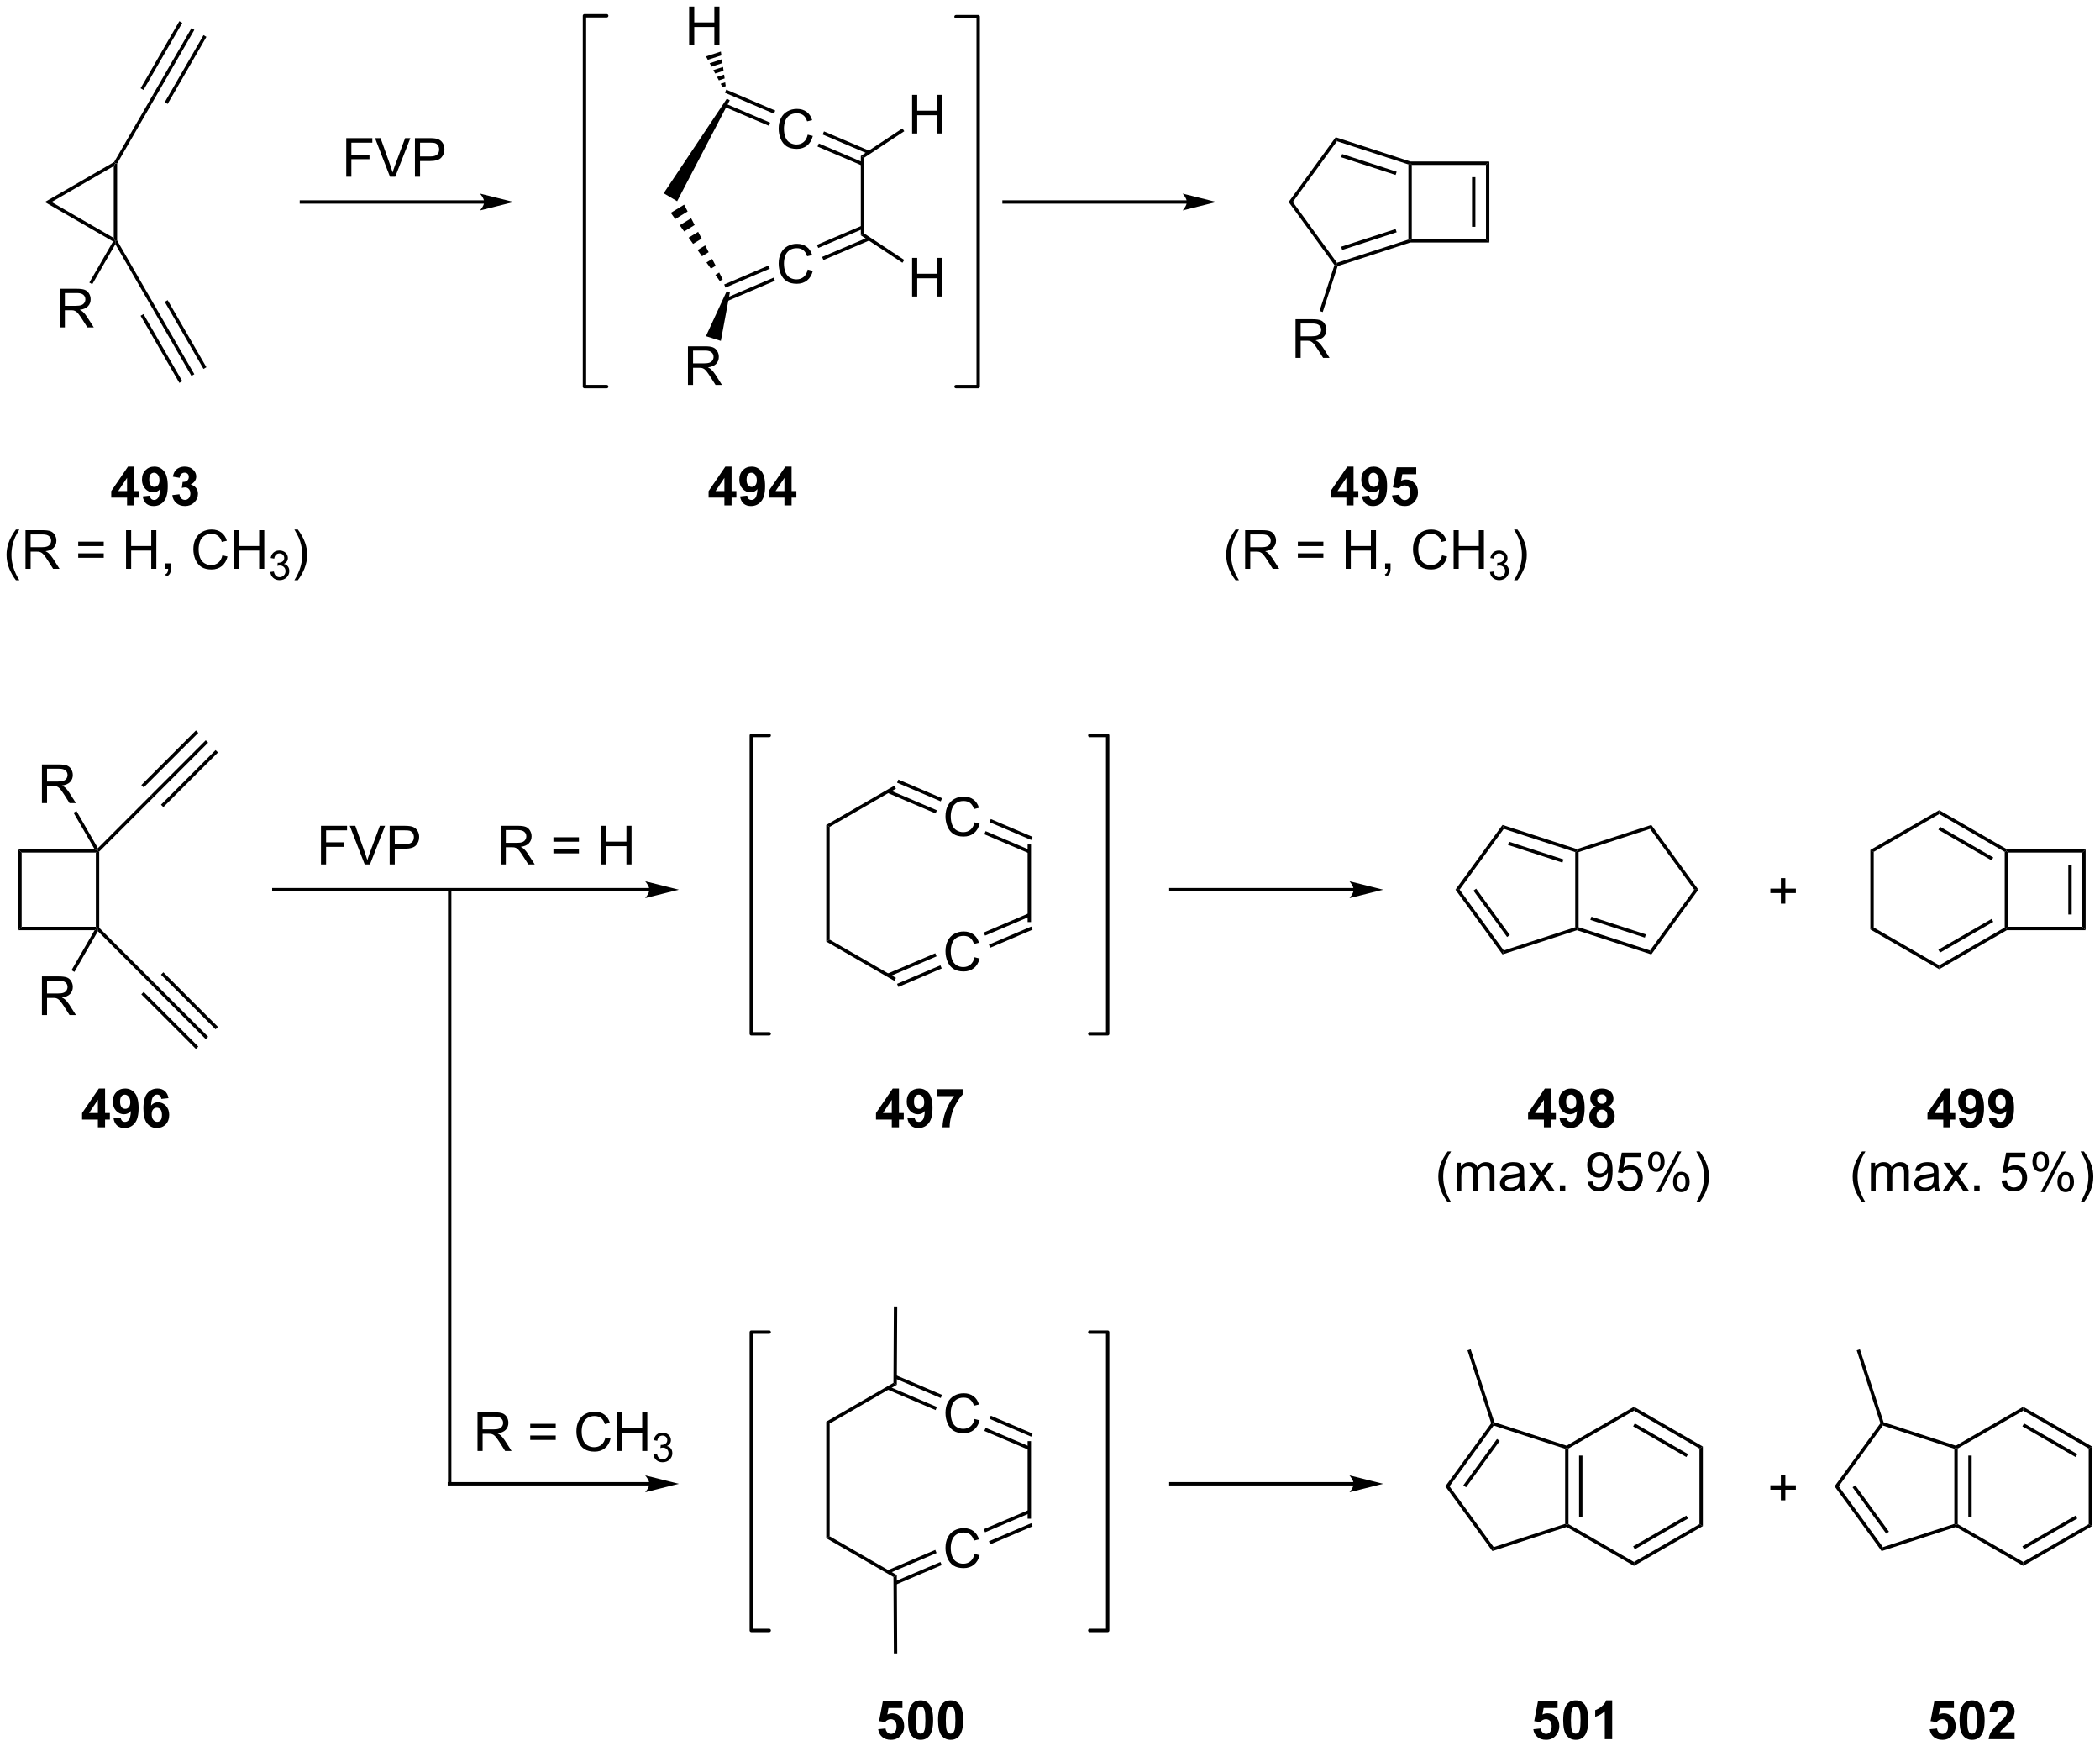 <?xml version="1.0" encoding="UTF-8"?>
<!DOCTYPE svg PUBLIC '-//W3C//DTD SVG 1.0//EN'
          'http://www.w3.org/TR/2001/REC-SVG-20010904/DTD/svg10.dtd'>
<svg stroke-dasharray="none" shape-rendering="auto" xmlns="http://www.w3.org/2000/svg" font-family="'Dialog'" text-rendering="auto" width="854" fill-opacity="1" color-interpolation="auto" color-rendering="auto" preserveAspectRatio="xMidYMid meet" font-size="12px" viewBox="0 0 854 710" fill="black" xmlns:xlink="http://www.w3.org/1999/xlink" stroke="black" image-rendering="auto" stroke-miterlimit="10" stroke-linecap="square" stroke-linejoin="miter" font-style="normal" stroke-width="1" height="710" stroke-dashoffset="0" font-weight="normal" stroke-opacity="1"
><!--Generated by the Batik Graphics2D SVG Generator--><defs id="genericDefs"
  /><g
  ><defs id="defs1"
    ><clipPath clipPathUnits="userSpaceOnUse" id="clipPath1"
      ><path d="M1.394 1.596 L321.614 1.596 L321.614 267.839 L1.394 267.839 L1.394 1.596 Z"
      /></clipPath
      ><clipPath clipPathUnits="userSpaceOnUse" id="clipPath2"
      ><path d="M3.497 20.877 L3.497 279.718 L314.814 279.718 L314.814 20.877 Z"
      /></clipPath
    ></defs
    ><g transform="scale(2.667,2.667) translate(-1.394,-1.596) matrix(1.029,0,0,1.029,-2.203,-19.879)"
    ><path d="M20.351 45.505 L20.601 45.072 L20.851 45.139 L20.851 56.505 L20.601 56.572 L20.351 56.139 Z" stroke="none" clip-path="url(#clipPath2)"
    /></g
    ><g transform="matrix(2.743,0,0,2.743,-9.592,-57.265)"
    ><path d="M20.351 56.139 L20.601 56.572 L20.259 56.663 L10.141 50.822 L11.141 50.822 Z" stroke="none" clip-path="url(#clipPath2)"
    /></g
    ><g transform="matrix(2.743,0,0,2.743,-9.592,-57.265)"
    ><path d="M11.141 50.822 L10.141 50.822 L20.418 44.889 L20.601 45.072 L20.351 45.505 Z" stroke="none" clip-path="url(#clipPath2)"
    /></g
    ><g transform="matrix(2.743,0,0,2.743,-9.592,-57.265)"
    ><path d="M20.851 45.139 L20.601 45.072 L20.418 44.889 L26.129 34.996 L26.564 35.243 Z" stroke="none" clip-path="url(#clipPath2)"
    /></g
    ><g transform="matrix(2.743,0,0,2.743,-9.592,-57.265)"
    ><path d="M20.601 57.072 L20.601 56.572 L20.851 56.505 L26.566 66.404 L26.127 66.643 Z" stroke="none" clip-path="url(#clipPath2)"
    /></g
    ><g transform="matrix(2.743,0,0,2.743,-9.592,-57.265)"
    ><path d="M26.564 35.243 L26.129 34.996 L31.876 25.052 L32.309 25.302 ZM24.773 34.211 L30.519 24.268 L30.086 24.018 L24.34 33.96 ZM28.353 36.279 L34.098 26.337 L33.665 26.086 L27.92 36.029 Z" stroke="none" clip-path="url(#clipPath2)"
    /></g
    ><g transform="matrix(2.743,0,0,2.743,-9.592,-57.265)"
    ><path d="M26.127 66.643 L26.566 66.404 L32.309 76.341 L31.876 76.591 ZM27.92 65.615 L33.665 75.557 L34.098 75.306 L28.353 65.364 ZM24.34 67.683 L30.086 77.625 L30.519 77.375 L24.773 67.432 Z" stroke="none" clip-path="url(#clipPath2)"
    /></g
    ><g transform="matrix(2.743,0,0,2.743,-9.592,-57.265)"
    ><path d="M12.356 69.406 L12.356 63.679 L14.895 63.679 Q15.661 63.679 16.059 63.833 Q16.457 63.986 16.695 64.377 Q16.934 64.768 16.934 65.242 Q16.934 65.851 16.538 66.27 Q16.145 66.687 15.319 66.799 Q15.621 66.945 15.778 67.085 Q16.108 67.39 16.405 67.846 L17.403 69.406 L16.45 69.406 L15.692 68.213 Q15.358 67.698 15.142 67.424 Q14.929 67.151 14.76 67.041 Q14.59 66.932 14.413 66.89 Q14.286 66.862 13.991 66.862 L13.114 66.862 L13.114 69.406 L12.356 69.406 ZM13.114 66.205 L14.741 66.205 Q15.262 66.205 15.554 66.099 Q15.848 65.992 15.999 65.755 Q16.153 65.518 16.153 65.242 Q16.153 64.835 15.856 64.575 Q15.562 64.312 14.926 64.312 L13.114 64.312 L13.114 66.205 Z" stroke="none" clip-path="url(#clipPath2)"
    /></g
    ><g transform="matrix(2.743,0,0,2.743,-9.592,-57.265)"
    ><path d="M20.259 56.663 L20.601 56.572 L20.601 57.072 L17.173 63.008 L16.74 62.758 Z" stroke="none" clip-path="url(#clipPath2)"
    /></g
    ><g transform="matrix(2.743,0,0,2.743,-9.592,-57.265)"
    ><path d="M131.118 43.982 L131.618 44.251 L131.618 55.482 L131.118 55.751 Z" stroke="none" clip-path="url(#clipPath2)"
    /></g
    ><g transform="matrix(2.743,0,0,2.743,-9.592,-57.265)"
    ><path d="M123.244 60.831 L124.002 61.021 Q123.765 61.956 123.145 62.448 Q122.525 62.937 121.632 62.937 Q120.705 62.937 120.124 62.56 Q119.546 62.182 119.241 61.468 Q118.939 60.752 118.939 59.932 Q118.939 59.036 119.281 58.372 Q119.624 57.706 120.254 57.359 Q120.885 57.013 121.642 57.013 Q122.502 57.013 123.088 57.45 Q123.674 57.888 123.906 58.682 L123.158 58.856 Q122.96 58.231 122.58 57.948 Q122.202 57.661 121.627 57.661 Q120.968 57.661 120.523 57.979 Q120.08 58.294 119.9 58.828 Q119.721 59.362 119.721 59.927 Q119.721 60.659 119.934 61.203 Q120.148 61.747 120.596 62.018 Q121.046 62.286 121.57 62.286 Q122.205 62.286 122.645 61.919 Q123.088 61.552 123.244 60.831 Z" stroke="none" clip-path="url(#clipPath2)"
    /></g
    ><g transform="matrix(2.743,0,0,2.743,-9.592,-57.265)"
    ><path d="M131.27 54.328 L124.613 57.169 L124.809 57.628 L131.466 54.788 ZM132.243 56.03 L125.377 58.96 L125.574 59.42 L132.44 56.49 Z" stroke="none" clip-path="url(#clipPath2)"
    /></g
    ><g transform="matrix(2.743,0,0,2.743,-9.592,-57.265)"
    ><path d="M123.244 40.837 L124.002 41.027 Q123.765 41.962 123.145 42.454 Q122.525 42.944 121.632 42.944 Q120.705 42.944 120.124 42.566 Q119.546 42.188 119.241 41.475 Q118.939 40.759 118.939 39.938 Q118.939 39.043 119.281 38.379 Q119.624 37.712 120.254 37.365 Q120.885 37.019 121.642 37.019 Q122.502 37.019 123.088 37.457 Q123.674 37.894 123.906 38.688 L123.158 38.863 Q122.96 38.238 122.58 37.954 Q122.202 37.668 121.627 37.668 Q120.968 37.668 120.523 37.985 Q120.08 38.3 119.9 38.834 Q119.721 39.368 119.721 39.933 Q119.721 40.665 119.934 41.209 Q120.148 41.754 120.596 42.024 Q121.046 42.293 121.57 42.293 Q122.205 42.293 122.645 41.925 Q123.088 41.558 123.244 40.837 Z" stroke="none" clip-path="url(#clipPath2)"
    /></g
    ><g transform="matrix(2.743,0,0,2.743,-9.592,-57.265)"
    ><path d="M132.44 43.243 L125.659 40.35 L125.463 40.81 L132.243 43.703 ZM131.466 44.945 L124.894 42.141 L124.698 42.601 L131.27 45.405 Z" stroke="none" clip-path="url(#clipPath2)"
    /></g
    ><g transform="matrix(2.743,0,0,2.743,-9.592,-57.265)"
    ><path d="M118.431 37.265 L111.169 34.163 L110.973 34.623 L118.234 37.725 ZM117.666 39.054 L111.071 36.237 L110.875 36.697 L117.47 39.514 Z" stroke="none" clip-path="url(#clipPath2)"
    /></g
    ><g transform="matrix(2.743,0,0,2.743,-9.592,-57.265)"
    ><path d="M117.42 60.24 L110.861 63.042 L111.057 63.502 L117.617 60.7 ZM118.185 62.03 L110.985 65.105 L111.181 65.565 L118.381 62.489 Z" stroke="none" clip-path="url(#clipPath2)"
    /></g
    ><g transform="matrix(2.743,0,0,2.743,-9.592,-57.265)"
    ><path d="M110.215 62.536 L109.554 61.617 L110.121 61.269 L110.641 62.275 ZM108.893 60.697 L108.232 59.778 L109.082 59.257 L109.601 60.263 ZM107.572 58.859 L106.911 57.939 L108.042 57.245 L108.562 58.251 ZM106.25 57.02 L105.589 56.101 L107.003 55.234 L107.522 56.24 ZM104.928 55.181 L104.267 54.262 L105.963 53.222 L106.483 54.228 ZM103.607 53.343 L102.946 52.423 L104.924 51.211 L105.443 52.216 Z" stroke="none" clip-path="url(#clipPath2)"
    /></g
    ><g transform="matrix(2.743,0,0,2.743,-9.592,-57.265)"
    ><path d="M111.258 35.495 L111.689 35.75 L103.887 50.703 L101.891 49.521 Z" stroke="none" clip-path="url(#clipPath2)"
    /></g
    ><g stroke-width="0.5" transform="matrix(2.743,0,0,2.743,-9.592,-57.265)" stroke-linejoin="round" stroke-linecap="round"
    ><path fill="none" d="M93.446 23.215 L90.149 23.215 L90.149 78.176 L93.446 78.176" clip-path="url(#clipPath2)"
    /></g
    ><g stroke-width="0.5" transform="matrix(2.743,0,0,2.743,-9.592,-57.265)" stroke-linejoin="round" stroke-linecap="round"
    ><path fill="none" d="M145.229 78.176 L148.519 78.176 L148.519 23.347 L145.229 23.347" clip-path="url(#clipPath2)"
    /></g
    ><g transform="matrix(2.743,0,0,2.743,-9.592,-57.265)"
    ><path d="M105.489 77.934 L105.489 72.207 L108.028 72.207 Q108.794 72.207 109.192 72.361 Q109.591 72.515 109.828 72.905 Q110.067 73.296 110.067 73.77 Q110.067 74.379 109.672 74.799 Q109.278 75.215 108.453 75.327 Q108.755 75.473 108.911 75.614 Q109.242 75.918 109.539 76.374 L110.536 77.934 L109.583 77.934 L108.825 76.741 Q108.492 76.226 108.276 75.952 Q108.062 75.679 107.893 75.569 Q107.724 75.46 107.547 75.418 Q107.419 75.39 107.125 75.39 L106.247 75.39 L106.247 77.934 L105.489 77.934 ZM106.247 74.734 L107.875 74.734 Q108.396 74.734 108.687 74.627 Q108.982 74.52 109.133 74.283 Q109.286 74.046 109.286 73.77 Q109.286 73.364 108.989 73.103 Q108.695 72.84 108.06 72.84 L106.247 72.84 L106.247 74.734 Z" stroke="none" clip-path="url(#clipPath2)"
    /></g
    ><g transform="matrix(2.743,0,0,2.743,-9.592,-57.265)"
    ><path d="M111.235 64.034 L111.712 64.186 L110.366 71.405 L108.156 70.701 Z" stroke="none" clip-path="url(#clipPath2)"
    /></g
    ><g transform="matrix(2.743,0,0,2.743,-9.592,-57.265)"
    ><path d="M212.302 45.247 L212.552 45.065 L212.802 45.315 L212.802 56.315 L212.552 56.565 L212.302 56.384 Z" stroke="none" clip-path="url(#clipPath2)"
    /></g
    ><g transform="matrix(2.743,0,0,2.743,-9.592,-57.265)"
    ><path d="M212.592 56.815 L212.552 56.565 L212.802 56.315 L223.802 56.315 L224.302 56.815 Z" stroke="none" clip-path="url(#clipPath2)"
    /></g
    ><g transform="matrix(2.743,0,0,2.743,-9.592,-57.265)"
    ><path d="M224.302 56.815 L223.802 56.315 L223.802 45.315 L224.302 44.815 ZM222.232 54.495 L222.232 47.135 L221.732 47.135 L221.732 54.495 Z" stroke="none" clip-path="url(#clipPath2)"
    /></g
    ><g transform="matrix(2.743,0,0,2.743,-9.592,-57.265)"
    ><path d="M224.302 44.815 L223.802 45.315 L212.802 45.315 L212.552 45.065 L212.592 44.815 Z" stroke="none" clip-path="url(#clipPath2)"
    /></g
    ><g transform="matrix(2.743,0,0,2.743,-9.592,-57.265)"
    ><path d="M212.592 44.815 L212.552 45.065 L212.302 45.247 L201.711 41.806 L201.52 41.218 ZM210.56 46.331 L202.483 43.707 L202.329 44.183 L210.405 46.807 Z" stroke="none" clip-path="url(#clipPath2)"
    /></g
    ><g transform="matrix(2.743,0,0,2.743,-9.592,-57.265)"
    ><path d="M201.52 41.218 L201.711 41.806 L195.165 50.815 L194.547 50.815 Z" stroke="none" clip-path="url(#clipPath2)"
    /></g
    ><g transform="matrix(2.743,0,0,2.743,-9.592,-57.265)"
    ><path d="M194.547 50.815 L195.165 50.815 L201.711 59.825 L201.615 60.119 L201.338 60.163 Z" stroke="none" clip-path="url(#clipPath2)"
    /></g
    ><g transform="matrix(2.743,0,0,2.743,-9.592,-57.265)"
    ><path d="M201.814 60.318 L201.615 60.119 L201.711 59.825 L212.302 56.384 L212.552 56.565 L212.592 56.815 ZM202.483 57.923 L210.56 55.299 L210.405 54.824 L202.329 57.448 Z" stroke="none" clip-path="url(#clipPath2)"
    /></g
    ><g transform="matrix(2.743,0,0,2.743,-9.592,-57.265)"
    ><path d="M195.569 73.923 L195.569 68.196 L198.108 68.196 Q198.874 68.196 199.272 68.35 Q199.671 68.504 199.908 68.894 Q200.147 69.285 200.147 69.759 Q200.147 70.368 199.752 70.788 Q199.358 71.204 198.533 71.316 Q198.835 71.462 198.991 71.603 Q199.322 71.907 199.619 72.363 L200.616 73.923 L199.663 73.923 L198.905 72.73 Q198.572 72.215 198.356 71.941 Q198.142 71.668 197.973 71.558 Q197.804 71.449 197.627 71.407 Q197.499 71.379 197.205 71.379 L196.327 71.379 L196.327 73.923 L195.569 73.923 ZM196.327 70.722 L197.955 70.722 Q198.476 70.722 198.767 70.616 Q199.061 70.509 199.213 70.272 Q199.366 70.035 199.366 69.759 Q199.366 69.353 199.069 69.092 Q198.775 68.829 198.14 68.829 L196.327 68.829 L196.327 70.722 Z" stroke="none" clip-path="url(#clipPath2)"
    /></g
    ><g transform="matrix(2.743,0,0,2.743,-9.592,-57.265)"
    ><path d="M201.338 60.163 L201.615 60.119 L201.814 60.318 L199.602 67.123 L199.127 66.968 Z" stroke="none" clip-path="url(#clipPath2)"
    /></g
    ><g transform="matrix(2.743,0,0,2.743,-9.592,-57.265)"
    ><path d="M75.282 50.568 L48.18 50.568 L47.93 50.568 L47.93 51.068 L48.18 51.068 L75.282 51.068 L75.532 51.068 L75.532 50.568 L75.282 50.568 ZM79.657 50.818 L74.657 49.568 C74.657 49.568 75.282 50.272 75.282 50.818 C75.282 51.365 74.657 52.068 74.657 52.068 Z" stroke="none" clip-path="url(#clipPath2)"
    /></g
    ><g transform="matrix(2.743,0,0,2.743,-9.592,-57.265)"
    ><path d="M54.83 47.073 L54.83 41.347 L58.695 41.347 L58.695 42.021 L55.588 42.021 L55.588 43.795 L58.276 43.795 L58.276 44.472 L55.588 44.472 L55.588 47.073 L54.83 47.073 ZM61.316 47.073 L59.097 41.347 L59.917 41.347 L61.404 45.506 Q61.584 46.006 61.706 46.443 Q61.839 45.974 62.014 45.506 L63.561 41.347 L64.334 41.347 L62.092 47.073 L61.316 47.073 ZM65.014 47.073 L65.014 41.347 L67.175 41.347 Q67.746 41.347 68.045 41.401 Q68.467 41.472 68.751 41.67 Q69.037 41.865 69.212 42.222 Q69.386 42.576 69.386 43.003 Q69.386 43.732 68.92 44.24 Q68.457 44.745 67.24 44.745 L65.772 44.745 L65.772 47.073 L65.014 47.073 ZM65.772 44.068 L67.253 44.068 Q67.988 44.068 68.295 43.795 Q68.605 43.521 68.605 43.026 Q68.605 42.667 68.423 42.412 Q68.24 42.154 67.943 42.073 Q67.753 42.021 67.238 42.021 L65.772 42.021 L65.772 44.068 Z" stroke="none" clip-path="url(#clipPath2)"
    /></g
    ><g transform="matrix(2.743,0,0,2.743,-9.592,-57.265)"
    ><path d="M179.453 50.568 L152.352 50.568 L152.102 50.568 L152.102 51.068 L152.352 51.068 L179.453 51.068 L179.703 51.068 L179.703 50.568 L179.453 50.568 ZM183.828 50.818 L178.828 49.568 C178.828 49.568 179.453 50.272 179.453 50.818 C179.453 51.365 178.828 52.068 178.828 52.068 Z" stroke="none" clip-path="url(#clipPath2)"
    /></g
    ><g transform="matrix(2.743,0,0,2.743,-9.592,-57.265)"
    ><path d="M110.893 95.785 L110.893 94.631 L108.55 94.631 L108.55 93.67 L111.034 90.035 L111.956 90.035 L111.956 93.667 L112.667 93.667 L112.667 94.631 L111.956 94.631 L111.956 95.785 L110.893 95.785 ZM110.893 93.667 L110.893 91.709 L109.578 93.667 L110.893 93.667 ZM113.215 94.459 L114.278 94.342 Q114.317 94.667 114.481 94.824 Q114.645 94.98 114.913 94.98 Q115.254 94.98 115.491 94.667 Q115.731 94.355 115.796 93.371 Q115.382 93.85 114.762 93.85 Q114.085 93.85 113.595 93.329 Q113.106 92.808 113.106 91.972 Q113.106 91.1 113.621 90.569 Q114.139 90.035 114.942 90.035 Q115.811 90.035 116.369 90.709 Q116.928 91.381 116.928 92.925 Q116.928 94.496 116.345 95.191 Q115.764 95.886 114.832 95.886 Q114.16 95.886 113.746 95.529 Q113.332 95.17 113.215 94.459 ZM115.699 92.061 Q115.699 91.529 115.455 91.238 Q115.21 90.944 114.889 90.944 Q114.585 90.944 114.384 91.186 Q114.184 91.425 114.184 91.972 Q114.184 92.527 114.403 92.787 Q114.621 93.045 114.949 93.045 Q115.264 93.045 115.481 92.795 Q115.699 92.545 115.699 92.061 ZM119.792 95.785 L119.792 94.631 L117.448 94.631 L117.448 93.67 L119.932 90.035 L120.854 90.035 L120.854 93.667 L121.565 93.667 L121.565 94.631 L120.854 94.631 L120.854 95.785 L119.792 95.785 ZM119.792 93.667 L119.792 91.709 L118.477 93.667 L119.792 93.667 Z" stroke="none" clip-path="url(#clipPath2)"
    /></g
    ><g transform="matrix(2.743,0,0,2.743,-9.592,-57.265)"
    ><path d="M203.105 95.785 L203.105 94.631 L200.762 94.631 L200.762 93.67 L203.246 90.035 L204.168 90.035 L204.168 93.667 L204.879 93.667 L204.879 94.631 L204.168 94.631 L204.168 95.785 L203.105 95.785 ZM203.105 93.667 L203.105 91.709 L201.79 93.667 L203.105 93.667 ZM205.427 94.459 L206.489 94.342 Q206.529 94.667 206.692 94.824 Q206.857 94.98 207.125 94.98 Q207.466 94.98 207.703 94.667 Q207.942 94.355 208.008 93.371 Q207.594 93.85 206.974 93.85 Q206.297 93.85 205.807 93.329 Q205.317 92.808 205.317 91.972 Q205.317 91.1 205.833 90.569 Q206.351 90.035 207.154 90.035 Q208.023 90.035 208.581 90.709 Q209.14 91.381 209.14 92.925 Q209.14 94.496 208.557 95.191 Q207.976 95.886 207.044 95.886 Q206.372 95.886 205.958 95.529 Q205.544 95.17 205.427 94.459 ZM207.911 92.061 Q207.911 91.529 207.667 91.238 Q207.422 90.944 207.101 90.944 Q206.797 90.944 206.596 91.186 Q206.396 91.425 206.396 91.972 Q206.396 92.527 206.614 92.787 Q206.833 93.045 207.161 93.045 Q207.476 93.045 207.692 92.795 Q207.911 92.545 207.911 92.061 ZM209.868 94.311 L210.962 94.199 Q211.009 94.569 211.238 94.787 Q211.47 95.003 211.769 95.003 Q212.113 95.003 212.35 94.725 Q212.59 94.444 212.59 93.881 Q212.59 93.355 212.353 93.092 Q212.118 92.826 211.738 92.826 Q211.267 92.826 210.892 93.246 L210.001 93.115 L210.564 90.136 L213.465 90.136 L213.465 91.162 L211.394 91.162 L211.222 92.136 Q211.59 91.951 211.972 91.951 Q212.704 91.951 213.212 92.483 Q213.72 93.014 213.72 93.863 Q213.72 94.569 213.308 95.123 Q212.751 95.884 211.759 95.884 Q210.965 95.884 210.465 95.457 Q209.965 95.029 209.868 94.311 Z" stroke="none" clip-path="url(#clipPath2)"
    /></g
    ><g transform="matrix(2.743,0,0,2.743,-9.592,-57.265)"
    ><path d="M186.676 106.87 Q186.093 106.135 185.689 105.151 Q185.288 104.164 185.288 103.109 Q185.288 102.179 185.59 101.328 Q185.942 100.341 186.676 99.359 L187.179 99.359 Q186.708 100.172 186.554 100.52 Q186.317 101.06 186.179 101.645 Q186.012 102.375 186.012 103.114 Q186.012 104.992 187.179 106.87 L186.676 106.87 ZM188.098 105.185 L188.098 99.458 L190.637 99.458 Q191.403 99.458 191.801 99.612 Q192.2 99.765 192.437 100.156 Q192.676 100.547 192.676 101.02 Q192.676 101.63 192.281 102.049 Q191.887 102.466 191.062 102.578 Q191.364 102.724 191.52 102.864 Q191.851 103.169 192.148 103.625 L193.145 105.185 L192.192 105.185 L191.434 103.992 Q191.101 103.476 190.885 103.203 Q190.671 102.929 190.502 102.82 Q190.333 102.711 190.156 102.669 Q190.028 102.64 189.734 102.64 L188.856 102.64 L188.856 105.185 L188.098 105.185 ZM188.856 101.984 L190.484 101.984 Q191.005 101.984 191.296 101.877 Q191.59 101.77 191.742 101.534 Q191.895 101.297 191.895 101.02 Q191.895 100.614 191.598 100.354 Q191.304 100.091 190.669 100.091 L188.856 100.091 L188.856 101.984 ZM199.695 101.817 L195.913 101.817 L195.913 101.161 L199.695 101.161 L199.695 101.817 ZM199.695 103.554 L195.913 103.554 L195.913 102.898 L199.695 102.898 L199.695 103.554 ZM203.003 105.185 L203.003 99.458 L203.761 99.458 L203.761 101.81 L206.738 101.81 L206.738 99.458 L207.495 99.458 L207.495 105.185 L206.738 105.185 L206.738 102.484 L203.761 102.484 L203.761 105.185 L203.003 105.185 ZM208.851 105.185 L208.851 104.382 L209.653 104.382 L209.653 105.185 Q209.653 105.627 209.497 105.898 Q209.34 106.169 208.999 106.317 L208.804 106.018 Q209.028 105.919 209.132 105.729 Q209.239 105.541 209.249 105.185 L208.851 105.185 ZM217.288 103.177 L218.046 103.367 Q217.809 104.302 217.189 104.794 Q216.57 105.284 215.676 105.284 Q214.749 105.284 214.169 104.906 Q213.59 104.528 213.286 103.815 Q212.984 103.099 212.984 102.278 Q212.984 101.382 213.325 100.719 Q213.669 100.052 214.299 99.705 Q214.929 99.359 215.687 99.359 Q216.546 99.359 217.132 99.797 Q217.718 100.234 217.95 101.028 L217.202 101.203 Q217.005 100.578 216.624 100.294 Q216.247 100.007 215.671 100.007 Q215.012 100.007 214.567 100.325 Q214.124 100.64 213.945 101.174 Q213.765 101.708 213.765 102.273 Q213.765 103.005 213.978 103.549 Q214.192 104.094 214.64 104.364 Q215.09 104.632 215.614 104.632 Q216.249 104.632 216.689 104.265 Q217.132 103.898 217.288 103.177 ZM219.003 105.185 L219.003 99.458 L219.761 99.458 L219.761 101.81 L222.738 101.81 L222.738 99.458 L223.495 99.458 L223.495 105.185 L222.738 105.185 L222.738 102.484 L219.761 102.484 L219.761 105.185 L219.003 105.185 Z" stroke="none" clip-path="url(#clipPath2)"
    /></g
    ><g transform="matrix(2.743,0,0,2.743,-9.592,-57.265)"
    ><path d="M224.392 105.65 L224.919 105.579 Q225.011 106.029 225.228 106.226 Q225.446 106.423 225.761 106.423 Q226.132 106.423 226.388 106.165 Q226.646 105.908 226.646 105.527 Q226.646 105.163 226.407 104.929 Q226.171 104.693 225.804 104.693 Q225.655 104.693 225.433 104.751 L225.492 104.288 Q225.544 104.294 225.575 104.294 Q225.913 104.294 226.183 104.119 Q226.452 103.943 226.452 103.576 Q226.452 103.287 226.255 103.097 Q226.06 102.906 225.749 102.906 Q225.441 102.906 225.236 103.099 Q225.03 103.292 224.972 103.679 L224.445 103.585 Q224.542 103.054 224.884 102.763 Q225.228 102.472 225.738 102.472 Q226.089 102.472 226.384 102.623 Q226.681 102.773 226.837 103.035 Q226.993 103.294 226.993 103.587 Q226.993 103.867 226.843 104.095 Q226.695 104.324 226.402 104.458 Q226.782 104.546 226.993 104.824 Q227.204 105.099 227.204 105.515 Q227.204 106.078 226.794 106.47 Q226.384 106.861 225.757 106.861 Q225.193 106.861 224.818 106.525 Q224.445 106.187 224.392 105.65 Z" stroke="none" clip-path="url(#clipPath2)"
    /></g
    ><g transform="matrix(2.743,0,0,2.743,-9.592,-57.265)"
    ><path d="M228.466 106.87 L227.961 106.87 Q229.131 104.992 229.131 103.114 Q229.131 102.38 228.961 101.656 Q228.828 101.07 228.591 100.531 Q228.438 100.179 227.961 99.359 L228.466 99.359 Q229.201 100.341 229.552 101.328 Q229.852 102.179 229.852 103.109 Q229.852 104.164 229.448 105.151 Q229.045 106.135 228.466 106.87 Z" stroke="none" clip-path="url(#clipPath2)"
    /></g
    ><g transform="matrix(2.743,0,0,2.743,-9.592,-57.265)"
    ><path d="M155.849 146.04 L156.349 146.04 L156.349 157.54 L155.849 157.54 Z" stroke="none" clip-path="url(#clipPath2)"
    /></g
    ><g transform="matrix(2.743,0,0,2.743,-9.592,-57.265)"
    ><path d="M147.975 162.754 L148.733 162.944 Q148.496 163.879 147.876 164.371 Q147.257 164.861 146.363 164.861 Q145.436 164.861 144.856 164.483 Q144.278 164.105 143.973 163.392 Q143.671 162.676 143.671 161.855 Q143.671 160.959 144.012 160.296 Q144.356 159.629 144.986 159.282 Q145.616 158.936 146.374 158.936 Q147.233 158.936 147.819 159.374 Q148.405 159.811 148.637 160.605 L147.889 160.78 Q147.692 160.155 147.311 159.871 Q146.934 159.584 146.358 159.584 Q145.699 159.584 145.254 159.902 Q144.811 160.217 144.632 160.751 Q144.452 161.285 144.452 161.85 Q144.452 162.582 144.666 163.126 Q144.879 163.671 145.327 163.941 Q145.778 164.209 146.301 164.209 Q146.936 164.209 147.376 163.842 Q147.819 163.475 147.975 162.754 Z" stroke="none" clip-path="url(#clipPath2)"
    /></g
    ><g transform="matrix(2.743,0,0,2.743,-9.592,-57.265)"
    ><path d="M156.001 156.251 L149.344 159.092 L149.541 159.552 L156.197 156.711 ZM156.383 158.206 L150.109 160.883 L150.305 161.343 L156.579 158.666 Z" stroke="none" clip-path="url(#clipPath2)"
    /></g
    ><g transform="matrix(2.743,0,0,2.743,-9.592,-57.265)"
    ><path d="M147.975 142.76 L148.733 142.95 Q148.496 143.885 147.876 144.377 Q147.257 144.867 146.363 144.867 Q145.436 144.867 144.856 144.489 Q144.278 144.112 143.973 143.398 Q143.671 142.682 143.671 141.862 Q143.671 140.966 144.012 140.302 Q144.356 139.635 144.986 139.289 Q145.616 138.942 146.374 138.942 Q147.233 138.942 147.819 139.38 Q148.405 139.817 148.637 140.612 L147.889 140.786 Q147.692 140.161 147.311 139.877 Q146.934 139.591 146.358 139.591 Q145.699 139.591 145.254 139.909 Q144.811 140.224 144.632 140.758 Q144.452 141.291 144.452 141.857 Q144.452 142.588 144.666 143.133 Q144.879 143.677 145.327 143.948 Q145.778 144.216 146.301 144.216 Q146.936 144.216 147.376 143.849 Q147.819 143.482 147.975 142.76 Z" stroke="none" clip-path="url(#clipPath2)"
    /></g
    ><g transform="matrix(2.743,0,0,2.743,-9.592,-57.265)"
    ><path d="M156.579 144.914 L150.39 142.273 L150.194 142.733 L156.383 145.374 ZM156.197 146.869 L149.626 144.064 L149.429 144.524 L156.001 147.329 Z" stroke="none" clip-path="url(#clipPath2)"
    /></g
    ><g transform="matrix(2.743,0,0,2.743,-9.592,-57.265)"
    ><path d="M143.162 139.188 L136.685 136.422 L136.489 136.881 L142.966 139.648 ZM142.398 140.978 L135.25 137.924 L135.053 138.384 L142.202 141.438 Z" stroke="none" clip-path="url(#clipPath2)"
    /></g
    ><g transform="matrix(2.743,0,0,2.743,-9.592,-57.265)"
    ><path d="M142.152 162.163 L135.053 165.195 L135.25 165.655 L142.348 162.623 ZM142.916 163.953 L136.489 166.698 L136.685 167.158 L143.113 164.413 Z" stroke="none" clip-path="url(#clipPath2)"
    /></g
    ><g stroke-width="0.5" transform="matrix(2.743,0,0,2.743,-9.592,-57.265)" stroke-linejoin="round" stroke-linecap="round"
    ><path fill="none" d="M117.533 129.887 L114.88 129.887 L114.88 174.104 L117.533 174.104" clip-path="url(#clipPath2)"
    /></g
    ><g stroke-width="0.5" transform="matrix(2.743,0,0,2.743,-9.592,-57.265)" stroke-linejoin="round" stroke-linecap="round"
    ><path fill="none" d="M165.062 174.104 L167.715 174.104 L167.715 129.887 L165.062 129.887" clip-path="url(#clipPath2)"
    /></g
    ><g transform="matrix(2.743,0,0,2.743,-9.592,-57.265)"
    ><path d="M237.034 147.17 L237.284 146.989 L237.534 147.17 L237.534 158.307 L237.284 158.489 L237.034 158.307 Z" stroke="none" clip-path="url(#clipPath2)"
    /></g
    ><g transform="matrix(2.743,0,0,2.743,-9.592,-57.265)"
    ><path d="M237.284 146.726 L237.284 146.989 L237.034 147.17 L226.442 143.729 L226.251 143.141 ZM235.291 148.255 L227.214 145.631 L227.06 146.106 L235.136 148.73 Z" stroke="none" clip-path="url(#clipPath2)"
    /></g
    ><g transform="matrix(2.743,0,0,2.743,-9.592,-57.265)"
    ><path d="M226.251 143.141 L226.442 143.729 L219.896 152.739 L219.278 152.739 Z" stroke="none" clip-path="url(#clipPath2)"
    /></g
    ><g transform="matrix(2.743,0,0,2.743,-9.592,-57.265)"
    ><path d="M219.278 152.739 L219.896 152.739 L226.442 161.749 L226.251 162.336 ZM221.943 152.886 L226.935 159.756 L227.339 159.462 L222.348 152.592 Z" stroke="none" clip-path="url(#clipPath2)"
    /></g
    ><g transform="matrix(2.743,0,0,2.743,-9.592,-57.265)"
    ><path d="M226.251 162.336 L226.442 161.749 L237.034 158.307 L237.284 158.489 L237.284 158.752 Z" stroke="none" clip-path="url(#clipPath2)"
    /></g
    ><g transform="matrix(2.743,0,0,2.743,-9.592,-57.265)"
    ><path d="M99.77 152.492 L44.095 152.492 L43.845 152.492 L43.845 152.992 L44.095 152.992 L99.77 152.992 L100.02 152.992 L100.02 152.492 L99.77 152.492 ZM104.145 152.742 L99.145 151.492 C99.145 151.492 99.77 152.195 99.77 152.742 C99.77 153.289 99.145 153.992 99.145 153.992 Z" stroke="none" clip-path="url(#clipPath2)"
    /></g
    ><g transform="matrix(2.743,0,0,2.743,-9.592,-57.265)"
    ><path d="M51.083 148.997 L51.083 143.27 L54.947 143.27 L54.947 143.945 L51.841 143.945 L51.841 145.718 L54.528 145.718 L54.528 146.395 L51.841 146.395 L51.841 148.997 L51.083 148.997 ZM57.569 148.997 L55.35 143.27 L56.17 143.27 L57.657 147.429 Q57.837 147.929 57.959 148.367 Q58.092 147.898 58.267 147.429 L59.813 143.27 L60.587 143.27 L58.345 148.997 L57.569 148.997 ZM61.267 148.997 L61.267 143.27 L63.428 143.27 Q63.998 143.27 64.298 143.325 Q64.72 143.395 65.004 143.593 Q65.29 143.788 65.465 144.145 Q65.639 144.499 65.639 144.926 Q65.639 145.656 65.173 146.163 Q64.709 146.669 63.493 146.669 L62.024 146.669 L62.024 148.997 L61.267 148.997 ZM62.024 145.992 L63.506 145.992 Q64.24 145.992 64.548 145.718 Q64.858 145.445 64.858 144.95 Q64.858 144.59 64.675 144.335 Q64.493 144.077 64.196 143.997 Q64.006 143.945 63.49 143.945 L62.024 143.945 L62.024 145.992 ZM77.729 148.997 L77.729 143.27 L80.268 143.27 Q81.034 143.27 81.432 143.424 Q81.83 143.577 82.067 143.968 Q82.307 144.359 82.307 144.833 Q82.307 145.442 81.911 145.861 Q81.518 146.278 80.692 146.39 Q80.994 146.536 81.151 146.676 Q81.481 146.981 81.778 147.437 L82.776 148.997 L81.823 148.997 L81.065 147.804 Q80.731 147.288 80.515 147.015 Q80.302 146.742 80.132 146.632 Q79.963 146.523 79.786 146.481 Q79.659 146.452 79.364 146.452 L78.487 146.452 L78.487 148.997 L77.729 148.997 ZM78.487 145.796 L80.114 145.796 Q80.635 145.796 80.927 145.689 Q81.221 145.583 81.372 145.346 Q81.526 145.109 81.526 144.833 Q81.526 144.426 81.229 144.166 Q80.934 143.903 80.299 143.903 L78.487 143.903 L78.487 145.796 ZM89.325 145.63 L85.544 145.63 L85.544 144.973 L89.325 144.973 L89.325 145.63 ZM89.325 147.367 L85.544 147.367 L85.544 146.71 L89.325 146.71 L89.325 147.367 ZM92.634 148.997 L92.634 143.27 L93.391 143.27 L93.391 145.622 L96.368 145.622 L96.368 143.27 L97.126 143.27 L97.126 148.997 L96.368 148.997 L96.368 146.296 L93.391 146.296 L93.391 148.997 L92.634 148.997 Z" stroke="none" clip-path="url(#clipPath2)"
    /></g
    ><g transform="matrix(2.743,0,0,2.743,-9.592,-57.265)"
    ><path d="M204.185 152.492 L177.083 152.492 L176.833 152.492 L176.833 152.992 L177.083 152.992 L204.185 152.992 L204.435 152.992 L204.435 152.492 L204.185 152.492 ZM208.56 152.742 L203.56 151.492 C203.56 151.492 204.185 152.195 204.185 152.742 C204.185 153.289 203.56 153.992 203.56 153.992 Z" stroke="none" clip-path="url(#clipPath2)"
    /></g
    ><g transform="matrix(2.743,0,0,2.743,-9.592,-57.265)"
    ><path d="M18.01 187.965 L18.01 186.812 L15.666 186.812 L15.666 185.851 L18.151 182.215 L19.073 182.215 L19.073 185.848 L19.784 185.848 L19.784 186.812 L19.073 186.812 L19.073 187.965 L18.01 187.965 ZM18.01 185.848 L18.01 183.89 L16.695 185.848 L18.01 185.848 ZM20.332 186.64 L21.394 186.523 Q21.433 186.848 21.597 187.004 Q21.762 187.161 22.03 187.161 Q22.371 187.161 22.608 186.848 Q22.847 186.536 22.913 185.551 Q22.498 186.03 21.879 186.03 Q21.202 186.03 20.712 185.51 Q20.222 184.989 20.222 184.153 Q20.222 183.28 20.738 182.749 Q21.256 182.215 22.058 182.215 Q22.928 182.215 23.485 182.89 Q24.045 183.562 24.045 185.106 Q24.045 186.676 23.462 187.372 Q22.881 188.067 21.949 188.067 Q21.277 188.067 20.863 187.71 Q20.449 187.351 20.332 186.64 ZM22.816 184.241 Q22.816 183.71 22.571 183.418 Q22.327 183.124 22.006 183.124 Q21.702 183.124 21.501 183.366 Q21.301 183.606 21.301 184.153 Q21.301 184.708 21.519 184.968 Q21.738 185.226 22.066 185.226 Q22.381 185.226 22.597 184.976 Q22.816 184.726 22.816 184.241 ZM28.476 183.64 L27.414 183.757 Q27.375 183.429 27.211 183.273 Q27.047 183.116 26.784 183.116 Q26.437 183.116 26.195 183.429 Q25.956 183.741 25.893 184.731 Q26.305 184.247 26.914 184.247 Q27.601 184.247 28.091 184.77 Q28.581 185.293 28.581 186.122 Q28.581 186.999 28.065 187.533 Q27.549 188.064 26.742 188.064 Q25.875 188.064 25.315 187.39 Q24.758 186.715 24.758 185.179 Q24.758 183.606 25.338 182.911 Q25.922 182.215 26.851 182.215 Q27.502 182.215 27.93 182.58 Q28.359 182.945 28.476 183.64 ZM25.987 186.036 Q25.987 186.57 26.232 186.861 Q26.479 187.153 26.797 187.153 Q27.101 187.153 27.305 186.916 Q27.508 186.676 27.508 186.132 Q27.508 185.575 27.289 185.314 Q27.07 185.054 26.742 185.054 Q26.424 185.054 26.206 185.304 Q25.987 185.551 25.987 186.036 Z" stroke="none" clip-path="url(#clipPath2)"
    /></g
    ><g transform="matrix(2.743,0,0,2.743,-9.592,-57.265)"
    ><path d="M135.711 187.965 L135.711 186.812 L133.367 186.812 L133.367 185.851 L135.851 182.215 L136.773 182.215 L136.773 185.848 L137.484 185.848 L137.484 186.812 L136.773 186.812 L136.773 187.965 L135.711 187.965 ZM135.711 185.848 L135.711 183.89 L134.396 185.848 L135.711 185.848 ZM138.032 186.64 L139.095 186.523 Q139.134 186.848 139.298 187.004 Q139.462 187.161 139.73 187.161 Q140.071 187.161 140.308 186.848 Q140.548 186.536 140.613 185.551 Q140.199 186.03 139.579 186.03 Q138.902 186.03 138.412 185.51 Q137.923 184.989 137.923 184.153 Q137.923 183.28 138.439 182.749 Q138.957 182.215 139.759 182.215 Q140.629 182.215 141.186 182.89 Q141.746 183.562 141.746 185.106 Q141.746 186.676 141.162 187.372 Q140.582 188.067 139.649 188.067 Q138.978 188.067 138.564 187.71 Q138.149 187.351 138.032 186.64 ZM140.517 184.241 Q140.517 183.71 140.272 183.418 Q140.027 183.124 139.707 183.124 Q139.402 183.124 139.202 183.366 Q139.001 183.606 139.001 184.153 Q139.001 184.708 139.22 184.968 Q139.439 185.226 139.767 185.226 Q140.082 185.226 140.298 184.976 Q140.517 184.726 140.517 184.241 ZM142.458 183.335 L142.458 182.317 L146.211 182.317 L146.211 183.114 Q145.747 183.57 145.265 184.426 Q144.786 185.28 144.534 186.244 Q144.281 187.208 144.286 187.965 L143.226 187.965 Q143.255 186.778 143.716 185.543 Q144.179 184.309 144.953 183.335 L142.458 183.335 Z" stroke="none" clip-path="url(#clipPath2)"
    /></g
    ><g transform="matrix(2.743,0,0,2.743,-9.592,-57.265)"
    ><path d="M232.388 187.965 L232.388 186.812 L230.044 186.812 L230.044 185.851 L232.529 182.215 L233.451 182.215 L233.451 185.848 L234.161 185.848 L234.161 186.812 L233.451 186.812 L233.451 187.965 L232.388 187.965 ZM232.388 185.848 L232.388 183.89 L231.073 185.848 L232.388 185.848 ZM234.71 186.64 L235.772 186.523 Q235.811 186.848 235.975 187.004 Q236.139 187.161 236.407 187.161 Q236.749 187.161 236.986 186.848 Q237.225 186.536 237.29 185.551 Q236.876 186.03 236.256 186.03 Q235.579 186.03 235.09 185.51 Q234.6 184.989 234.6 184.153 Q234.6 183.28 235.116 182.749 Q235.634 182.215 236.436 182.215 Q237.306 182.215 237.863 182.89 Q238.423 183.562 238.423 185.106 Q238.423 186.676 237.84 187.372 Q237.259 188.067 236.327 188.067 Q235.655 188.067 235.241 187.71 Q234.827 187.351 234.71 186.64 ZM237.194 184.241 Q237.194 183.71 236.949 183.418 Q236.704 183.124 236.384 183.124 Q236.079 183.124 235.879 183.366 Q235.678 183.606 235.678 184.153 Q235.678 184.708 235.897 184.968 Q236.116 185.226 236.444 185.226 Q236.759 185.226 236.975 184.976 Q237.194 184.726 237.194 184.241 ZM240.076 184.874 Q239.651 184.695 239.456 184.382 Q239.263 184.067 239.263 183.692 Q239.263 183.051 239.711 182.635 Q240.159 182.215 240.982 182.215 Q241.799 182.215 242.25 182.635 Q242.701 183.051 242.701 183.692 Q242.701 184.09 242.492 184.4 Q242.286 184.71 241.911 184.874 Q242.388 185.067 242.635 185.434 Q242.885 185.801 242.885 186.28 Q242.885 187.075 242.378 187.572 Q241.872 188.067 241.034 188.067 Q240.253 188.067 239.732 187.655 Q239.12 187.171 239.12 186.327 Q239.12 185.864 239.349 185.476 Q239.581 185.085 240.076 184.874 ZM240.302 183.77 Q240.302 184.098 240.487 184.283 Q240.674 184.465 240.982 184.465 Q241.294 184.465 241.482 184.28 Q241.669 184.093 241.669 183.765 Q241.669 183.458 241.484 183.273 Q241.299 183.085 240.995 183.085 Q240.677 183.085 240.489 183.273 Q240.302 183.46 240.302 183.77 ZM240.201 186.223 Q240.201 186.676 240.432 186.931 Q240.667 187.184 241.013 187.184 Q241.354 187.184 241.576 186.939 Q241.799 186.695 241.799 186.233 Q241.799 185.833 241.573 185.588 Q241.346 185.343 240.997 185.343 Q240.596 185.343 240.398 185.622 Q240.201 185.898 240.201 186.223 Z" stroke="none" clip-path="url(#clipPath2)"
    /></g
    ><g transform="matrix(2.743,0,0,2.743,-9.592,-57.265)"
    ><path d="M218.124 199.05 Q217.54 198.316 217.137 197.331 Q216.736 196.345 216.736 195.29 Q216.736 194.36 217.038 193.508 Q217.389 192.522 218.124 191.54 L218.626 191.54 Q218.155 192.352 218.001 192.701 Q217.764 193.24 217.626 193.826 Q217.46 194.555 217.46 195.295 Q217.46 197.173 218.626 199.05 L218.124 199.05 ZM219.444 197.365 L219.444 193.217 L220.072 193.217 L220.072 193.798 Q220.267 193.493 220.59 193.308 Q220.915 193.123 221.329 193.123 Q221.79 193.123 222.085 193.316 Q222.381 193.506 222.501 193.85 Q222.994 193.123 223.782 193.123 Q224.4 193.123 224.731 193.464 Q225.064 193.805 225.064 194.516 L225.064 197.365 L224.366 197.365 L224.366 194.751 Q224.366 194.329 224.296 194.144 Q224.228 193.959 224.048 193.847 Q223.869 193.732 223.626 193.732 Q223.189 193.732 222.9 194.024 Q222.611 194.313 222.611 194.954 L222.611 197.365 L221.907 197.365 L221.907 194.67 Q221.907 194.201 221.736 193.967 Q221.564 193.732 221.173 193.732 Q220.876 193.732 220.624 193.889 Q220.374 194.045 220.259 194.347 Q220.147 194.647 220.147 195.212 L220.147 197.365 L219.444 197.365 ZM228.814 196.852 Q228.423 197.186 228.061 197.324 Q227.702 197.459 227.288 197.459 Q226.603 197.459 226.236 197.126 Q225.869 196.79 225.869 196.272 Q225.869 195.967 226.006 195.714 Q226.147 195.462 226.371 195.311 Q226.595 195.157 226.876 195.079 Q227.085 195.024 227.501 194.975 Q228.353 194.873 228.756 194.732 Q228.759 194.587 228.759 194.548 Q228.759 194.118 228.561 193.943 Q228.29 193.704 227.759 193.704 Q227.264 193.704 227.027 193.878 Q226.79 194.053 226.678 194.493 L225.991 194.399 Q226.085 193.959 226.298 193.688 Q226.514 193.415 226.921 193.269 Q227.327 193.123 227.861 193.123 Q228.392 193.123 228.723 193.248 Q229.056 193.373 229.212 193.563 Q229.369 193.751 229.431 194.04 Q229.467 194.22 229.467 194.688 L229.467 195.626 Q229.467 196.607 229.512 196.868 Q229.556 197.126 229.689 197.365 L228.954 197.365 Q228.845 197.147 228.814 196.852 ZM228.756 195.282 Q228.374 195.438 227.608 195.548 Q227.173 195.61 226.994 195.688 Q226.814 195.766 226.715 195.917 Q226.619 196.068 226.619 196.251 Q226.619 196.532 226.832 196.72 Q227.046 196.907 227.454 196.907 Q227.861 196.907 228.176 196.73 Q228.494 196.553 228.642 196.243 Q228.756 196.006 228.756 195.54 L228.756 195.282 ZM230.089 197.365 L231.604 195.209 L230.201 193.217 L231.081 193.217 L231.716 194.188 Q231.896 194.467 232.005 194.654 Q232.177 194.397 232.323 194.196 L233.021 193.217 L233.862 193.217 L232.427 195.17 L233.971 197.365 L233.107 197.365 L232.255 196.076 L232.029 195.727 L230.94 197.365 L230.089 197.365 ZM234.755 197.365 L234.755 196.563 L235.557 196.563 L235.557 197.365 L234.755 197.365 ZM238.911 196.04 L239.589 195.977 Q239.674 196.454 239.917 196.67 Q240.159 196.883 240.536 196.883 Q240.862 196.883 241.104 196.735 Q241.349 196.587 241.505 196.339 Q241.661 196.092 241.766 195.67 Q241.872 195.248 241.872 194.811 Q241.872 194.764 241.87 194.67 Q241.659 195.006 241.292 195.214 Q240.927 195.423 240.503 195.423 Q239.792 195.423 239.299 194.907 Q238.807 194.391 238.807 193.548 Q238.807 192.678 239.32 192.147 Q239.833 191.615 240.607 191.615 Q241.167 191.615 241.628 191.917 Q242.091 192.217 242.331 192.774 Q242.573 193.329 242.573 194.383 Q242.573 195.482 242.333 196.133 Q242.096 196.782 241.625 197.123 Q241.154 197.464 240.521 197.464 Q239.849 197.464 239.422 197.092 Q238.997 196.717 238.911 196.04 ZM241.792 193.514 Q241.792 192.907 241.469 192.553 Q241.146 192.196 240.693 192.196 Q240.224 192.196 239.875 192.579 Q239.529 192.962 239.529 193.571 Q239.529 194.118 239.859 194.462 Q240.19 194.803 240.674 194.803 Q241.161 194.803 241.477 194.462 Q241.792 194.118 241.792 193.514 ZM243.256 195.865 L243.994 195.803 Q244.077 196.342 244.374 196.613 Q244.673 196.883 245.095 196.883 Q245.603 196.883 245.954 196.501 Q246.306 196.118 246.306 195.485 Q246.306 194.883 245.967 194.537 Q245.631 194.188 245.085 194.188 Q244.744 194.188 244.47 194.345 Q244.197 194.498 244.04 194.743 L243.381 194.657 L243.936 191.717 L246.782 191.717 L246.782 192.389 L244.499 192.389 L244.189 193.928 Q244.704 193.568 245.272 193.568 Q246.022 193.568 246.538 194.089 Q247.053 194.607 247.053 195.423 Q247.053 196.201 246.6 196.766 Q246.048 197.464 245.095 197.464 Q244.314 197.464 243.819 197.027 Q243.327 196.587 243.256 195.865 ZM247.839 193.014 Q247.839 192.399 248.146 191.97 Q248.456 191.54 249.042 191.54 Q249.581 191.54 249.932 191.925 Q250.286 192.311 250.286 193.055 Q250.286 193.782 249.93 194.175 Q249.573 194.568 249.049 194.568 Q248.529 194.568 248.182 194.183 Q247.839 193.795 247.839 193.014 ZM249.06 192.024 Q248.799 192.024 248.625 192.251 Q248.451 192.477 248.451 193.084 Q248.451 193.633 248.625 193.86 Q248.802 194.084 249.06 194.084 Q249.326 194.084 249.5 193.857 Q249.674 193.631 249.674 193.029 Q249.674 192.475 249.497 192.251 Q249.323 192.024 249.06 192.024 ZM249.065 197.576 L252.198 191.54 L252.768 191.54 L249.646 197.576 L249.065 197.576 ZM251.542 196.022 Q251.542 195.404 251.849 194.977 Q252.159 194.548 252.747 194.548 Q253.286 194.548 253.641 194.933 Q253.995 195.318 253.995 196.063 Q253.995 196.79 253.635 197.183 Q253.279 197.576 252.753 197.576 Q252.232 197.576 251.885 197.188 Q251.542 196.798 251.542 196.022 ZM252.768 195.032 Q252.503 195.032 252.328 195.258 Q252.154 195.485 252.154 196.092 Q252.154 196.639 252.328 196.865 Q252.505 197.092 252.763 197.092 Q253.034 197.092 253.206 196.865 Q253.38 196.639 253.38 196.037 Q253.38 195.482 253.203 195.258 Q253.029 195.032 252.768 195.032 ZM255.475 199.05 L254.97 199.05 Q256.139 197.173 256.139 195.295 Q256.139 194.561 255.97 193.837 Q255.837 193.251 255.6 192.712 Q255.447 192.36 254.97 191.54 L255.475 191.54 Q256.21 192.522 256.561 193.508 Q256.861 194.36 256.861 195.29 Q256.861 196.345 256.457 197.331 Q256.053 198.316 255.475 199.05 Z" stroke="none" clip-path="url(#clipPath2)"
    /></g
    ><g transform="matrix(2.743,0,0,2.743,-9.592,-57.265)"
    ><path d="M6.207 146.742 L6.707 147.242 L6.707 158.242 L6.207 158.742 Z" stroke="none" clip-path="url(#clipPath2)"
    /></g
    ><g transform="matrix(2.743,0,0,2.743,-9.592,-57.265)"
    ><path d="M6.207 158.742 L6.707 158.242 L17.707 158.242 L17.957 158.492 L17.524 158.742 Z" stroke="none" clip-path="url(#clipPath2)"
    /></g
    ><g transform="matrix(2.743,0,0,2.743,-9.592,-57.265)"
    ><path d="M18.207 158.388 L17.957 158.492 L17.707 158.242 L17.707 147.242 L17.957 146.992 L18.207 147.095 Z" stroke="none" clip-path="url(#clipPath2)"
    /></g
    ><g transform="matrix(2.743,0,0,2.743,-9.592,-57.265)"
    ><path d="M17.524 146.742 L17.957 146.992 L17.707 147.242 L6.707 147.242 L6.207 146.742 Z" stroke="none" clip-path="url(#clipPath2)"
    /></g
    ><g transform="matrix(2.743,0,0,2.743,-9.592,-57.265)"
    ><path d="M18.207 147.095 L17.957 146.992 L18.011 146.585 L25.906 138.689 L26.26 139.043 Z" stroke="none" clip-path="url(#clipPath2)"
    /></g
    ><g transform="matrix(2.743,0,0,2.743,-9.592,-57.265)"
    ><path d="M18.011 158.899 L17.957 158.492 L18.207 158.388 L26.26 166.441 L25.906 166.794 Z" stroke="none" clip-path="url(#clipPath2)"
    /></g
    ><g transform="matrix(2.743,0,0,2.743,-9.592,-57.265)"
    ><path d="M26.26 139.043 L25.906 138.689 L34 130.595 L34.354 130.949 ZM24.803 137.586 L32.897 129.492 L32.543 129.138 L24.449 137.232 ZM27.717 140.5 L35.811 132.406 L35.457 132.052 L27.363 140.146 Z" stroke="none" clip-path="url(#clipPath2)"
    /></g
    ><g transform="matrix(2.743,0,0,2.743,-9.592,-57.265)"
    ><path d="M25.906 166.794 L26.26 166.441 L34.354 174.535 L34 174.888 ZM27.363 165.337 L35.457 173.431 L35.811 173.078 L27.717 164.984 ZM24.449 168.251 L32.543 176.345 L32.897 175.991 L24.803 167.898 Z" stroke="none" clip-path="url(#clipPath2)"
    /></g
    ><g transform="matrix(2.743,0,0,2.743,-9.592,-57.265)"
    ><path d="M9.713 139.907 L9.713 134.181 L12.252 134.181 Q13.017 134.181 13.416 134.335 Q13.814 134.488 14.051 134.879 Q14.291 135.269 14.291 135.743 Q14.291 136.353 13.895 136.772 Q13.502 137.189 12.676 137.301 Q12.978 137.447 13.134 137.587 Q13.465 137.892 13.762 138.348 L14.759 139.907 L13.806 139.907 L13.049 138.715 Q12.715 138.199 12.499 137.926 Q12.286 137.652 12.116 137.543 Q11.947 137.434 11.77 137.392 Q11.642 137.363 11.348 137.363 L10.47 137.363 L10.47 139.907 L9.713 139.907 ZM10.47 136.707 L12.098 136.707 Q12.619 136.707 12.911 136.6 Q13.205 136.493 13.356 136.256 Q13.509 136.019 13.509 135.743 Q13.509 135.337 13.213 135.077 Q12.918 134.814 12.283 134.814 L10.47 134.814 L10.47 136.707 Z" stroke="none" clip-path="url(#clipPath2)"
    /></g
    ><g transform="matrix(2.743,0,0,2.743,-9.592,-57.265)"
    ><path d="M18.011 146.585 L17.957 146.992 L17.524 146.742 L14.401 141.333 L14.834 141.083 Z" stroke="none" clip-path="url(#clipPath2)"
    /></g
    ><g transform="matrix(2.743,0,0,2.743,-9.592,-57.265)"
    ><path d="M9.713 171.326 L9.713 165.599 L12.252 165.599 Q13.017 165.599 13.416 165.753 Q13.814 165.907 14.051 166.297 Q14.291 166.688 14.291 167.162 Q14.291 167.771 13.895 168.191 Q13.502 168.607 12.676 168.719 Q12.978 168.865 13.134 169.006 Q13.465 169.31 13.762 169.766 L14.759 171.326 L13.806 171.326 L13.049 170.133 Q12.715 169.618 12.499 169.344 Q12.286 169.071 12.116 168.961 Q11.947 168.852 11.77 168.81 Q11.642 168.782 11.348 168.782 L10.47 168.782 L10.47 171.326 L9.713 171.326 ZM10.47 168.125 L12.098 168.125 Q12.619 168.125 12.911 168.019 Q13.205 167.912 13.356 167.675 Q13.509 167.438 13.509 167.162 Q13.509 166.756 13.213 166.495 Q12.918 166.232 12.283 166.232 L10.47 166.232 L10.47 168.125 Z" stroke="none" clip-path="url(#clipPath2)"
    /></g
    ><g transform="matrix(2.743,0,0,2.743,-9.592,-57.265)"
    ><path d="M17.524 158.742 L17.957 158.492 L18.011 158.899 L14.53 164.928 L14.097 164.678 Z" stroke="none" clip-path="url(#clipPath2)"
    /></g
    ><g transform="matrix(2.743,0,0,2.743,-9.592,-57.265)"
    ><path d="M136.08 137.33 L136.33 137.763 L126.496 143.441 L125.996 143.152 Z" stroke="none" clip-path="url(#clipPath2)"
    /></g
    ><g transform="matrix(2.743,0,0,2.743,-9.592,-57.265)"
    ><path d="M136.33 165.817 L136.08 166.25 L125.996 160.428 L126.496 160.139 Z" stroke="none" clip-path="url(#clipPath2)"
    /></g
    ><g transform="matrix(2.743,0,0,2.743,-9.592,-57.265)"
    ><path d="M126.496 160.139 L125.996 160.428 L125.996 143.152 L126.496 143.441 Z" stroke="none" clip-path="url(#clipPath2)"
    /></g
    ><g transform="matrix(2.743,0,0,2.743,-9.592,-57.265)"
    ><path d="M237.284 158.752 L237.284 158.489 L237.534 158.307 L248.125 161.749 L248.316 162.336 ZM239.276 157.222 L247.353 159.847 L247.507 159.371 L239.431 156.747 Z" stroke="none" clip-path="url(#clipPath2)"
    /></g
    ><g transform="matrix(2.743,0,0,2.743,-9.592,-57.265)"
    ><path d="M248.316 162.336 L248.125 161.749 L254.671 152.739 L255.289 152.739 Z" stroke="none" clip-path="url(#clipPath2)"
    /></g
    ><g transform="matrix(2.743,0,0,2.743,-9.592,-57.265)"
    ><path d="M255.289 152.739 L254.671 152.739 L248.125 143.729 L248.316 143.141 Z" stroke="none" clip-path="url(#clipPath2)"
    /></g
    ><g transform="matrix(2.743,0,0,2.743,-9.592,-57.265)"
    ><path d="M248.316 143.141 L248.125 143.729 L237.534 147.17 L237.284 146.989 L237.284 146.726 Z" stroke="none" clip-path="url(#clipPath2)"
    /></g
    ><g transform="matrix(2.743,0,0,2.743,-9.592,-57.265)"
    ><path d="M280.788 146.847 L281.288 147.136 L281.288 158.347 L280.788 158.636 Z" stroke="none" clip-path="url(#clipPath2)"
    /></g
    ><g transform="matrix(2.743,0,0,2.743,-9.592,-57.265)"
    ><path d="M280.788 158.636 L281.288 158.347 L290.998 163.953 L290.998 164.53 Z" stroke="none" clip-path="url(#clipPath2)"
    /></g
    ><g transform="matrix(2.743,0,0,2.743,-9.592,-57.265)"
    ><path d="M290.998 164.53 L290.998 163.953 L300.707 158.347 L300.957 158.492 L301.024 158.742 ZM291.123 162.068 L299.012 157.513 L298.762 157.08 L290.873 161.635 Z" stroke="none" clip-path="url(#clipPath2)"
    /></g
    ><g transform="matrix(2.743,0,0,2.743,-9.592,-57.265)"
    ><path d="M301.207 158.242 L300.957 158.492 L300.707 158.347 L300.707 147.136 L300.957 146.992 L301.207 147.242 Z" stroke="none" clip-path="url(#clipPath2)"
    /></g
    ><g transform="matrix(2.743,0,0,2.743,-9.592,-57.265)"
    ><path d="M301.024 146.742 L300.957 146.992 L300.707 147.136 L290.998 141.53 L290.998 140.953 ZM299.012 147.97 L291.123 143.416 L290.873 143.849 L298.762 148.403 Z" stroke="none" clip-path="url(#clipPath2)"
    /></g
    ><g transform="matrix(2.743,0,0,2.743,-9.592,-57.265)"
    ><path d="M290.998 140.953 L290.998 141.53 L281.288 147.136 L280.788 146.847 Z" stroke="none" clip-path="url(#clipPath2)"
    /></g
    ><g transform="matrix(2.743,0,0,2.743,-9.592,-57.265)"
    ><path d="M301.024 158.742 L300.957 158.492 L301.207 158.242 L312.207 158.242 L312.707 158.742 Z" stroke="none" clip-path="url(#clipPath2)"
    /></g
    ><g transform="matrix(2.743,0,0,2.743,-9.592,-57.265)"
    ><path d="M312.707 158.742 L312.207 158.242 L312.207 147.242 L312.707 146.742 ZM310.637 156.422 L310.637 149.062 L310.137 149.062 L310.137 156.422 Z" stroke="none" clip-path="url(#clipPath2)"
    /></g
    ><g transform="matrix(2.743,0,0,2.743,-9.592,-57.265)"
    ><path d="M312.707 146.742 L312.207 147.242 L301.207 147.242 L300.957 146.992 L301.024 146.742 Z" stroke="none" clip-path="url(#clipPath2)"
    /></g
    ><g transform="matrix(2.743,0,0,2.743,-9.592,-57.265)"
    ><path d="M267.522 154.812 L267.522 153.242 L265.962 153.242 L265.962 152.586 L267.522 152.586 L267.522 151.029 L268.186 151.029 L268.186 152.586 L269.743 152.586 L269.743 153.242 L268.186 153.242 L268.186 154.812 L267.522 154.812 Z" stroke="none" clip-path="url(#clipPath2)"
    /></g
    ><g transform="matrix(2.743,0,0,2.743,-9.592,-57.265)"
    ><path d="M291.601 187.965 L291.601 186.812 L289.257 186.812 L289.257 185.851 L291.742 182.215 L292.664 182.215 L292.664 185.848 L293.375 185.848 L293.375 186.812 L292.664 186.812 L292.664 187.965 L291.601 187.965 ZM291.601 185.848 L291.601 183.89 L290.286 185.848 L291.601 185.848 ZM293.923 186.64 L294.985 186.523 Q295.024 186.848 295.188 187.004 Q295.353 187.161 295.621 187.161 Q295.962 187.161 296.199 186.848 Q296.438 186.536 296.504 185.551 Q296.09 186.03 295.47 186.03 Q294.793 186.03 294.303 185.51 Q293.813 184.989 293.813 184.153 Q293.813 183.28 294.329 182.749 Q294.847 182.215 295.649 182.215 Q296.519 182.215 297.077 182.89 Q297.636 183.562 297.636 185.106 Q297.636 186.676 297.053 187.372 Q296.472 188.067 295.54 188.067 Q294.868 188.067 294.454 187.71 Q294.04 187.351 293.923 186.64 ZM296.407 184.241 Q296.407 183.71 296.163 183.418 Q295.918 183.124 295.597 183.124 Q295.293 183.124 295.092 183.366 Q294.892 183.606 294.892 184.153 Q294.892 184.708 295.11 184.968 Q295.329 185.226 295.657 185.226 Q295.972 185.226 296.188 184.976 Q296.407 184.726 296.407 184.241 ZM298.372 186.64 L299.435 186.523 Q299.474 186.848 299.638 187.004 Q299.802 187.161 300.07 187.161 Q300.411 187.161 300.648 186.848 Q300.888 186.536 300.953 185.551 Q300.539 186.03 299.919 186.03 Q299.242 186.03 298.752 185.51 Q298.263 184.989 298.263 184.153 Q298.263 183.28 298.778 182.749 Q299.297 182.215 300.099 182.215 Q300.969 182.215 301.526 182.89 Q302.086 183.562 302.086 185.106 Q302.086 186.676 301.502 187.372 Q300.922 188.067 299.989 188.067 Q299.317 188.067 298.903 187.71 Q298.489 187.351 298.372 186.64 ZM300.856 184.241 Q300.856 183.71 300.612 183.418 Q300.367 183.124 300.047 183.124 Q299.742 183.124 299.541 183.366 Q299.341 183.606 299.341 184.153 Q299.341 184.708 299.56 184.968 Q299.778 185.226 300.106 185.226 Q300.422 185.226 300.638 184.976 Q300.856 184.726 300.856 184.241 Z" stroke="none" clip-path="url(#clipPath2)"
    /></g
    ><g transform="matrix(2.743,0,0,2.743,-9.592,-57.265)"
    ><path d="M279.554 199.05 Q278.97 198.316 278.567 197.331 Q278.166 196.345 278.166 195.29 Q278.166 194.36 278.468 193.508 Q278.819 192.522 279.554 191.54 L280.056 191.54 Q279.585 192.352 279.431 192.701 Q279.194 193.24 279.056 193.826 Q278.89 194.555 278.89 195.295 Q278.89 197.173 280.056 199.05 L279.554 199.05 ZM280.874 197.365 L280.874 193.217 L281.502 193.217 L281.502 193.798 Q281.697 193.493 282.02 193.308 Q282.345 193.123 282.759 193.123 Q283.22 193.123 283.515 193.316 Q283.812 193.506 283.931 193.85 Q284.423 193.123 285.213 193.123 Q285.83 193.123 286.161 193.464 Q286.494 193.805 286.494 194.516 L286.494 197.365 L285.796 197.365 L285.796 194.751 Q285.796 194.329 285.726 194.144 Q285.658 193.959 285.478 193.847 Q285.298 193.732 285.056 193.732 Q284.619 193.732 284.33 194.024 Q284.041 194.313 284.041 194.954 L284.041 197.365 L283.338 197.365 L283.338 194.67 Q283.338 194.201 283.166 193.967 Q282.994 193.732 282.603 193.732 Q282.306 193.732 282.054 193.889 Q281.804 194.045 281.689 194.347 Q281.577 194.647 281.577 195.212 L281.577 197.365 L280.874 197.365 ZM290.244 196.852 Q289.853 197.186 289.491 197.324 Q289.132 197.459 288.718 197.459 Q288.033 197.459 287.666 197.126 Q287.298 196.79 287.298 196.272 Q287.298 195.967 287.437 195.714 Q287.577 195.462 287.801 195.311 Q288.025 195.157 288.306 195.079 Q288.515 195.024 288.931 194.975 Q289.783 194.873 290.187 194.732 Q290.189 194.587 290.189 194.548 Q290.189 194.118 289.991 193.943 Q289.72 193.704 289.189 193.704 Q288.694 193.704 288.457 193.878 Q288.22 194.053 288.108 194.493 L287.421 194.399 Q287.515 193.959 287.728 193.688 Q287.944 193.415 288.351 193.269 Q288.757 193.123 289.291 193.123 Q289.822 193.123 290.153 193.248 Q290.486 193.373 290.642 193.563 Q290.798 193.751 290.861 194.04 Q290.897 194.22 290.897 194.688 L290.897 195.626 Q290.897 196.607 290.942 196.868 Q290.986 197.126 291.119 197.365 L290.384 197.365 Q290.275 197.147 290.244 196.852 ZM290.187 195.282 Q289.804 195.438 289.038 195.548 Q288.603 195.61 288.423 195.688 Q288.244 195.766 288.145 195.917 Q288.048 196.068 288.048 196.251 Q288.048 196.532 288.262 196.72 Q288.476 196.907 288.884 196.907 Q289.291 196.907 289.606 196.73 Q289.923 196.553 290.072 196.243 Q290.187 196.006 290.187 195.54 L290.187 195.282 ZM291.519 197.365 L293.034 195.209 L291.63 193.217 L292.511 193.217 L293.146 194.188 Q293.326 194.467 293.435 194.654 Q293.607 194.397 293.753 194.196 L294.451 193.217 L295.292 193.217 L293.857 195.17 L295.401 197.365 L294.537 197.365 L293.685 196.076 L293.459 195.727 L292.37 197.365 L291.519 197.365 ZM296.185 197.365 L296.185 196.563 L296.987 196.563 L296.987 197.365 L296.185 197.365 ZM300.237 195.865 L300.974 195.803 Q301.058 196.342 301.354 196.613 Q301.654 196.883 302.076 196.883 Q302.584 196.883 302.935 196.501 Q303.287 196.118 303.287 195.485 Q303.287 194.883 302.948 194.537 Q302.612 194.188 302.065 194.188 Q301.724 194.188 301.451 194.345 Q301.177 194.498 301.021 194.743 L300.362 194.657 L300.917 191.717 L303.763 191.717 L303.763 192.389 L301.479 192.389 L301.17 193.928 Q301.685 193.568 302.253 193.568 Q303.003 193.568 303.519 194.089 Q304.034 194.607 304.034 195.423 Q304.034 196.201 303.581 196.766 Q303.029 197.464 302.076 197.464 Q301.295 197.464 300.8 197.027 Q300.308 196.587 300.237 195.865 ZM304.819 193.014 Q304.819 192.399 305.127 191.97 Q305.437 191.54 306.022 191.54 Q306.562 191.54 306.913 191.925 Q307.267 192.311 307.267 193.055 Q307.267 193.782 306.911 194.175 Q306.554 194.568 306.03 194.568 Q305.509 194.568 305.163 194.183 Q304.819 193.795 304.819 193.014 ZM306.041 192.024 Q305.78 192.024 305.606 192.251 Q305.431 192.477 305.431 193.084 Q305.431 193.633 305.606 193.86 Q305.783 194.084 306.041 194.084 Q306.306 194.084 306.481 193.857 Q306.655 193.631 306.655 193.029 Q306.655 192.475 306.478 192.251 Q306.304 192.024 306.041 192.024 ZM306.046 197.576 L309.179 191.54 L309.749 191.54 L306.627 197.576 L306.046 197.576 ZM308.522 196.022 Q308.522 195.404 308.83 194.977 Q309.14 194.548 309.728 194.548 Q310.267 194.548 310.621 194.933 Q310.976 195.318 310.976 196.063 Q310.976 196.79 310.616 197.183 Q310.259 197.576 309.733 197.576 Q309.213 197.576 308.866 197.188 Q308.522 196.798 308.522 196.022 ZM309.749 195.032 Q309.483 195.032 309.309 195.258 Q309.134 195.485 309.134 196.092 Q309.134 196.639 309.309 196.865 Q309.486 197.092 309.744 197.092 Q310.015 197.092 310.187 196.865 Q310.361 196.639 310.361 196.037 Q310.361 195.482 310.184 195.258 Q310.009 195.032 309.749 195.032 ZM312.456 199.05 L311.951 199.05 Q313.12 197.173 313.12 195.295 Q313.12 194.561 312.951 193.837 Q312.818 193.251 312.581 192.712 Q312.427 192.36 311.951 191.54 L312.456 191.54 Q313.19 192.522 313.542 193.508 Q313.841 194.36 313.841 195.29 Q313.841 196.345 313.438 197.331 Q313.034 198.316 312.456 199.05 Z" stroke="none" clip-path="url(#clipPath2)"
    /></g
    ><g transform="matrix(2.743,0,0,2.743,-9.592,-57.265)"
    ><path d="M70.417 240.661 L70.417 153.129 L70.417 152.879 L69.917 152.879 L69.917 153.129 L69.917 240.661 L69.917 240.911 L70.417 240.911 L70.417 240.661 Z" stroke="none" clip-path="url(#clipPath2)"
    /></g
    ><g transform="matrix(2.743,0,0,2.743,-9.592,-57.265)"
    ><path d="M99.77 240.55 L70.121 240.55 L69.871 240.55 L69.871 241.05 L70.121 241.05 L99.77 241.05 L100.02 241.05 L100.02 240.55 L99.77 240.55 ZM104.145 240.8 L99.145 239.55 C99.145 239.55 99.77 240.254 99.77 240.8 C99.77 241.347 99.145 242.05 99.145 242.05 Z" stroke="none" clip-path="url(#clipPath2)"
    /></g
    ><g transform="matrix(2.743,0,0,2.743,-9.592,-57.265)"
    ><path d="M74.291 235.929 L74.291 230.203 L76.83 230.203 Q77.596 230.203 77.994 230.356 Q78.393 230.51 78.63 230.901 Q78.869 231.291 78.869 231.765 Q78.869 232.375 78.474 232.794 Q78.08 233.21 77.255 233.322 Q77.557 233.468 77.713 233.609 Q78.044 233.914 78.341 234.369 L79.338 235.929 L78.385 235.929 L77.627 234.737 Q77.294 234.221 77.078 233.947 Q76.864 233.674 76.695 233.565 Q76.526 233.455 76.349 233.414 Q76.221 233.385 75.927 233.385 L75.049 233.385 L75.049 235.929 L74.291 235.929 ZM75.049 232.729 L76.677 232.729 Q77.198 232.729 77.489 232.622 Q77.784 232.515 77.934 232.278 Q78.088 232.041 78.088 231.765 Q78.088 231.359 77.791 231.099 Q77.497 230.835 76.862 230.835 L75.049 230.835 L75.049 232.729 ZM85.888 232.562 L82.106 232.562 L82.106 231.906 L85.888 231.906 L85.888 232.562 ZM85.888 234.299 L82.106 234.299 L82.106 233.643 L85.888 233.643 L85.888 234.299 ZM93.259 233.921 L94.017 234.112 Q93.78 235.046 93.16 235.539 Q92.54 236.028 91.647 236.028 Q90.72 236.028 90.139 235.651 Q89.561 235.273 89.256 234.559 Q88.954 233.843 88.954 233.023 Q88.954 232.127 89.295 231.463 Q89.639 230.796 90.269 230.45 Q90.899 230.104 91.657 230.104 Q92.517 230.104 93.103 230.541 Q93.688 230.979 93.92 231.773 L93.173 231.947 Q92.975 231.322 92.595 231.039 Q92.217 230.752 91.642 230.752 Q90.983 230.752 90.537 231.07 Q90.095 231.385 89.915 231.919 Q89.735 232.453 89.735 233.018 Q89.735 233.75 89.949 234.294 Q90.162 234.838 90.61 235.109 Q91.061 235.377 91.584 235.377 Q92.22 235.377 92.66 235.01 Q93.103 234.643 93.259 233.921 ZM94.974 235.929 L94.974 230.203 L95.731 230.203 L95.731 232.554 L98.708 232.554 L98.708 230.203 L99.466 230.203 L99.466 235.929 L98.708 235.929 L98.708 233.229 L95.731 233.229 L95.731 235.929 L94.974 235.929 Z" stroke="none" clip-path="url(#clipPath2)"
    /></g
    ><g transform="matrix(2.743,0,0,2.743,-9.592,-57.265)"
    ><path d="M100.362 236.394 L100.89 236.324 Q100.981 236.773 101.198 236.971 Q101.417 237.168 101.731 237.168 Q102.103 237.168 102.358 236.91 Q102.616 236.652 102.616 236.271 Q102.616 235.908 102.378 235.674 Q102.142 235.437 101.775 235.437 Q101.626 235.437 101.403 235.496 L101.462 235.033 Q101.515 235.039 101.546 235.039 Q101.884 235.039 102.153 234.863 Q102.423 234.687 102.423 234.32 Q102.423 234.031 102.226 233.842 Q102.03 233.65 101.72 233.65 Q101.411 233.65 101.206 233.844 Q101.001 234.037 100.942 234.424 L100.415 234.33 Q100.513 233.799 100.855 233.508 Q101.198 233.217 101.708 233.217 Q102.06 233.217 102.355 233.367 Q102.651 233.518 102.808 233.779 Q102.964 234.039 102.964 234.332 Q102.964 234.611 102.814 234.84 Q102.665 235.068 102.372 235.203 Q102.753 235.291 102.964 235.568 Q103.175 235.844 103.175 236.26 Q103.175 236.822 102.765 237.215 Q102.355 237.605 101.728 237.605 Q101.163 237.605 100.788 237.269 Q100.415 236.931 100.362 236.394 Z" stroke="none" clip-path="url(#clipPath2)"
    /></g
    ><g transform="matrix(2.743,0,0,2.743,-9.592,-57.265)"
    ><path d="M155.849 234.473 L156.349 234.473 L156.349 245.973 L155.849 245.973 Z" stroke="none" clip-path="url(#clipPath2)"
    /></g
    ><g transform="matrix(2.743,0,0,2.743,-9.592,-57.265)"
    ><path d="M147.975 251.187 L148.733 251.377 Q148.496 252.312 147.876 252.804 Q147.257 253.294 146.363 253.294 Q145.436 253.294 144.856 252.917 Q144.278 252.539 143.973 251.825 Q143.671 251.109 143.671 250.289 Q143.671 249.393 144.012 248.729 Q144.356 248.062 144.986 247.716 Q145.616 247.37 146.374 247.37 Q147.233 247.37 147.819 247.807 Q148.405 248.245 148.637 249.039 L147.889 249.213 Q147.692 248.588 147.311 248.304 Q146.934 248.018 146.358 248.018 Q145.699 248.018 145.254 248.336 Q144.811 248.651 144.632 249.185 Q144.452 249.719 144.452 250.284 Q144.452 251.015 144.666 251.56 Q144.879 252.104 145.327 252.375 Q145.778 252.643 146.301 252.643 Q146.936 252.643 147.376 252.276 Q147.819 251.909 147.975 251.187 Z" stroke="none" clip-path="url(#clipPath2)"
    /></g
    ><g transform="matrix(2.743,0,0,2.743,-9.592,-57.265)"
    ><path d="M156.001 244.685 L149.344 247.525 L149.541 247.985 L156.197 245.144 ZM156.383 246.639 L150.109 249.317 L150.305 249.776 L156.579 247.099 Z" stroke="none" clip-path="url(#clipPath2)"
    /></g
    ><g transform="matrix(2.743,0,0,2.743,-9.592,-57.265)"
    ><path d="M147.975 231.194 L148.733 231.384 Q148.496 232.319 147.876 232.811 Q147.257 233.3 146.363 233.3 Q145.436 233.3 144.856 232.923 Q144.278 232.545 143.973 231.832 Q143.671 231.116 143.671 230.295 Q143.671 229.399 144.012 228.735 Q144.356 228.069 144.986 227.722 Q145.616 227.376 146.374 227.376 Q147.233 227.376 147.819 227.814 Q148.405 228.251 148.637 229.045 L147.889 229.22 Q147.692 228.595 147.311 228.311 Q146.934 228.024 146.358 228.024 Q145.699 228.024 145.254 228.342 Q144.811 228.657 144.632 229.191 Q144.452 229.725 144.452 230.29 Q144.452 231.022 144.666 231.566 Q144.879 232.11 145.327 232.381 Q145.778 232.649 146.301 232.649 Q146.936 232.649 147.376 232.282 Q147.819 231.915 147.975 231.194 Z" stroke="none" clip-path="url(#clipPath2)"
    /></g
    ><g transform="matrix(2.743,0,0,2.743,-9.592,-57.265)"
    ><path d="M156.579 233.348 L150.39 230.707 L150.194 231.166 L156.383 233.808 ZM156.197 235.302 L149.626 232.498 L149.429 232.958 L156.001 235.762 Z" stroke="none" clip-path="url(#clipPath2)"
    /></g
    ><g transform="matrix(2.743,0,0,2.743,-9.592,-57.265)"
    ><path d="M143.162 227.622 L136.309 224.694 L136.112 225.154 L142.966 228.081 ZM142.398 229.411 L135.25 226.358 L135.053 226.818 L142.202 229.871 Z" stroke="none" clip-path="url(#clipPath2)"
    /></g
    ><g transform="matrix(2.743,0,0,2.743,-9.592,-57.265)"
    ><path d="M142.152 250.597 L135.053 253.629 L135.25 254.089 L142.348 251.057 ZM142.916 252.387 L136.112 255.293 L136.309 255.752 L143.113 252.846 Z" stroke="none" clip-path="url(#clipPath2)"
    /></g
    ><g stroke-width="0.5" transform="matrix(2.743,0,0,2.743,-9.592,-57.265)" stroke-linejoin="round" stroke-linecap="round"
    ><path fill="none" d="M117.533 218.321 L114.88 218.321 L114.88 262.537 L117.533 262.537" clip-path="url(#clipPath2)"
    /></g
    ><g stroke-width="0.5" transform="matrix(2.743,0,0,2.743,-9.592,-57.265)" stroke-linejoin="round" stroke-linecap="round"
    ><path fill="none" d="M165.062 262.537 L167.715 262.537 L167.715 218.321 L165.062 218.321" clip-path="url(#clipPath2)"
    /></g
    ><g transform="matrix(2.743,0,0,2.743,-9.592,-57.265)"
    ><path d="M235.535 235.604 L235.785 235.422 L236.035 235.566 L236.035 246.778 L235.785 246.922 L235.535 246.74 ZM237.605 236.617 L237.605 245.727 L238.105 245.727 L238.105 236.617 Z" stroke="none" clip-path="url(#clipPath2)"
    /></g
    ><g transform="matrix(2.743,0,0,2.743,-9.592,-57.265)"
    ><path d="M235.756 235.15 L235.785 235.422 L235.535 235.604 L224.943 232.162 L224.848 231.869 L225.046 231.67 Z" stroke="none" clip-path="url(#clipPath2)"
    /></g
    ><g transform="matrix(2.743,0,0,2.743,-9.592,-57.265)"
    ><path d="M224.571 231.825 L224.848 231.869 L224.943 232.162 L218.397 241.172 L217.779 241.172 ZM225.436 234.155 L220.445 241.025 L220.849 241.319 L225.841 234.449 Z" stroke="none" clip-path="url(#clipPath2)"
    /></g
    ><g transform="matrix(2.743,0,0,2.743,-9.592,-57.265)"
    ><path d="M217.779 241.172 L218.397 241.172 L224.943 250.182 L224.752 250.77 Z" stroke="none" clip-path="url(#clipPath2)"
    /></g
    ><g transform="matrix(2.743,0,0,2.743,-9.592,-57.265)"
    ><path d="M224.752 250.77 L224.943 250.182 L235.535 246.74 L235.785 246.922 L235.756 247.194 Z" stroke="none" clip-path="url(#clipPath2)"
    /></g
    ><g transform="matrix(2.743,0,0,2.743,-9.592,-57.265)"
    ><path d="M204.185 240.55 L177.083 240.55 L176.833 240.55 L176.833 241.05 L177.083 241.05 L204.185 241.05 L204.435 241.05 L204.435 240.55 L204.185 240.55 ZM208.56 240.8 L203.56 239.55 C203.56 239.55 204.185 240.254 204.185 240.8 C204.185 241.347 203.56 242.05 203.56 242.05 Z" stroke="none" clip-path="url(#clipPath2)"
    /></g
    ><g transform="matrix(2.743,0,0,2.743,-9.592,-57.265)"
    ><path d="M133.692 277.173 L134.786 277.061 Q134.833 277.431 135.062 277.65 Q135.294 277.866 135.594 277.866 Q135.937 277.866 136.174 277.587 Q136.414 277.306 136.414 276.743 Q136.414 276.217 136.177 275.954 Q135.942 275.689 135.562 275.689 Q135.091 275.689 134.716 276.108 L133.825 275.978 L134.388 272.999 L137.289 272.999 L137.289 274.025 L135.219 274.025 L135.047 274.999 Q135.414 274.814 135.797 274.814 Q136.528 274.814 137.036 275.345 Q137.544 275.876 137.544 276.725 Q137.544 277.431 137.133 277.986 Q136.575 278.746 135.583 278.746 Q134.789 278.746 134.289 278.319 Q133.789 277.892 133.692 277.173 ZM139.98 272.897 Q140.814 272.897 141.282 273.491 Q141.84 274.194 141.84 275.822 Q141.84 277.447 141.277 278.157 Q140.814 278.746 139.98 278.746 Q139.144 278.746 138.631 278.103 Q138.121 277.459 138.121 275.811 Q138.121 274.194 138.683 273.483 Q139.149 272.897 139.98 272.897 ZM139.98 273.806 Q139.782 273.806 139.626 273.933 Q139.47 274.061 139.384 274.389 Q139.269 274.814 139.269 275.822 Q139.269 276.829 139.371 277.207 Q139.472 277.584 139.626 277.709 Q139.782 277.834 139.98 277.834 Q140.181 277.834 140.337 277.707 Q140.493 277.579 140.579 277.251 Q140.691 276.829 140.691 275.822 Q140.691 274.814 140.59 274.439 Q140.488 274.061 140.334 273.933 Q140.181 273.806 139.98 273.806 ZM144.429 272.897 Q145.263 272.897 145.732 273.491 Q146.289 274.194 146.289 275.822 Q146.289 277.447 145.726 278.157 Q145.263 278.746 144.429 278.746 Q143.594 278.746 143.081 278.103 Q142.57 277.459 142.57 275.811 Q142.57 274.194 143.133 273.483 Q143.599 272.897 144.429 272.897 ZM144.429 273.806 Q144.232 273.806 144.075 273.933 Q143.919 274.061 143.833 274.389 Q143.719 274.814 143.719 275.822 Q143.719 276.829 143.82 277.207 Q143.922 277.584 144.075 277.709 Q144.232 277.834 144.429 277.834 Q144.63 277.834 144.786 277.707 Q144.942 277.579 145.028 277.251 Q145.14 276.829 145.14 275.822 Q145.14 274.814 145.039 274.439 Q144.937 274.061 144.784 273.933 Q144.63 273.806 144.429 273.806 Z" stroke="none" clip-path="url(#clipPath2)"
    /></g
    ><g transform="matrix(2.743,0,0,2.743,-9.592,-57.265)"
    ><path d="M230.823 277.173 L231.917 277.061 Q231.964 277.431 232.193 277.65 Q232.424 277.866 232.724 277.866 Q233.068 277.866 233.305 277.587 Q233.544 277.306 233.544 276.743 Q233.544 276.217 233.307 275.954 Q233.073 275.689 232.693 275.689 Q232.221 275.689 231.846 276.108 L230.956 275.978 L231.518 272.999 L234.419 272.999 L234.419 274.025 L232.349 274.025 L232.177 274.999 Q232.544 274.814 232.927 274.814 Q233.659 274.814 234.167 275.345 Q234.674 275.876 234.674 276.725 Q234.674 277.431 234.263 277.986 Q233.706 278.746 232.714 278.746 Q231.919 278.746 231.419 278.319 Q230.919 277.892 230.823 277.173 ZM237.111 272.897 Q237.944 272.897 238.413 273.491 Q238.97 274.194 238.97 275.822 Q238.97 277.447 238.407 278.157 Q237.944 278.746 237.111 278.746 Q236.275 278.746 235.762 278.103 Q235.251 277.459 235.251 275.811 Q235.251 274.194 235.814 273.483 Q236.28 272.897 237.111 272.897 ZM237.111 273.806 Q236.913 273.806 236.756 273.933 Q236.6 274.061 236.514 274.389 Q236.4 274.814 236.4 275.822 Q236.4 276.829 236.501 277.207 Q236.603 277.584 236.756 277.709 Q236.913 277.834 237.111 277.834 Q237.311 277.834 237.467 277.707 Q237.624 277.579 237.71 277.251 Q237.822 276.829 237.822 275.822 Q237.822 274.814 237.72 274.439 Q237.618 274.061 237.465 273.933 Q237.311 273.806 237.111 273.806 ZM242.513 278.647 L241.417 278.647 L241.417 274.509 Q240.815 275.072 239.997 275.342 L239.997 274.345 Q240.427 274.204 240.93 273.814 Q241.435 273.42 241.622 272.897 L242.513 272.897 L242.513 278.647 Z" stroke="none" clip-path="url(#clipPath2)"
    /></g
    ><g transform="matrix(2.743,0,0,2.743,-9.592,-57.265)"
    ><path d="M135.956 225.835 L136.454 226.125 L126.496 231.874 L125.996 231.585 Z" stroke="none" clip-path="url(#clipPath2)"
    /></g
    ><g transform="matrix(2.743,0,0,2.743,-9.592,-57.265)"
    ><path d="M136.454 254.322 L135.956 254.612 L125.996 248.861 L126.496 248.573 Z" stroke="none" clip-path="url(#clipPath2)"
    /></g
    ><g transform="matrix(2.743,0,0,2.743,-9.592,-57.265)"
    ><path d="M126.496 248.573 L125.996 248.861 L125.996 231.585 L126.496 231.874 Z" stroke="none" clip-path="url(#clipPath2)"
    /></g
    ><g transform="matrix(2.743,0,0,2.743,-9.592,-57.265)"
    ><path d="M267.522 243.246 L267.522 241.676 L265.962 241.676 L265.962 241.019 L267.522 241.019 L267.522 239.462 L268.186 239.462 L268.186 241.019 L269.743 241.019 L269.743 241.676 L268.186 241.676 L268.186 243.246 L267.522 243.246 Z" stroke="none" clip-path="url(#clipPath2)"
    /></g
    ><g transform="matrix(2.743,0,0,2.743,-9.592,-57.265)"
    ><path d="M289.583 277.173 L290.677 277.061 Q290.724 277.431 290.953 277.65 Q291.185 277.866 291.484 277.866 Q291.828 277.866 292.065 277.587 Q292.304 277.306 292.304 276.743 Q292.304 276.217 292.067 275.954 Q291.833 275.689 291.453 275.689 Q290.981 275.689 290.606 276.108 L289.716 275.978 L290.278 272.999 L293.179 272.999 L293.179 274.025 L291.109 274.025 L290.937 274.999 Q291.304 274.814 291.687 274.814 Q292.419 274.814 292.927 275.345 Q293.435 275.876 293.435 276.725 Q293.435 277.431 293.023 277.986 Q292.466 278.746 291.474 278.746 Q290.679 278.746 290.179 278.319 Q289.679 277.892 289.583 277.173 ZM295.871 272.897 Q296.704 272.897 297.173 273.491 Q297.73 274.194 297.73 275.822 Q297.73 277.447 297.168 278.157 Q296.704 278.746 295.871 278.746 Q295.035 278.746 294.522 278.103 Q294.011 277.459 294.011 275.811 Q294.011 274.194 294.574 273.483 Q295.04 272.897 295.871 272.897 ZM295.871 273.806 Q295.673 273.806 295.517 273.933 Q295.36 274.061 295.274 274.389 Q295.16 274.814 295.16 275.822 Q295.16 276.829 295.261 277.207 Q295.363 277.584 295.517 277.709 Q295.673 277.834 295.871 277.834 Q296.071 277.834 296.228 277.707 Q296.384 277.579 296.47 277.251 Q296.582 276.829 296.582 275.822 Q296.582 274.814 296.48 274.439 Q296.379 274.061 296.225 273.933 Q296.071 273.806 295.871 273.806 ZM302.172 277.626 L302.172 278.647 L298.325 278.647 Q298.388 278.069 298.7 277.551 Q299.013 277.032 299.935 276.178 Q300.677 275.486 300.844 275.241 Q301.07 274.9 301.07 274.569 Q301.07 274.202 300.872 274.004 Q300.677 273.806 300.328 273.806 Q299.984 273.806 299.781 274.014 Q299.578 274.22 299.547 274.702 L298.453 274.592 Q298.552 273.686 299.067 273.293 Q299.583 272.897 300.356 272.897 Q301.203 272.897 301.687 273.355 Q302.172 273.811 302.172 274.491 Q302.172 274.876 302.034 275.228 Q301.896 275.577 301.594 275.959 Q301.396 276.212 300.875 276.689 Q300.356 277.165 300.216 277.322 Q300.078 277.478 299.992 277.626 L302.172 277.626 Z" stroke="none" clip-path="url(#clipPath2)"
    /></g
    ><g transform="matrix(2.743,0,0,2.743,-9.592,-57.265)"
    ><path d="M136.454 226.125 L135.956 225.835 L136.016 214.508 L136.516 214.51 Z" stroke="none" clip-path="url(#clipPath2)"
    /></g
    ><g transform="matrix(2.743,0,0,2.743,-9.592,-57.265)"
    ><path d="M135.956 254.612 L136.454 254.322 L136.516 265.936 L136.016 265.939 Z" stroke="none" clip-path="url(#clipPath2)"
    /></g
    ><g transform="matrix(2.743,0,0,2.743,-9.592,-57.265)"
    ><path d="M225.046 231.67 L224.848 231.869 L224.571 231.825 L221.059 221.017 L221.534 220.862 Z" stroke="none" clip-path="url(#clipPath2)"
    /></g
    ><g transform="matrix(2.743,0,0,2.743,-9.592,-57.265)"
    ><path d="M235.756 247.194 L235.785 246.922 L236.035 246.778 L245.744 252.383 L245.744 252.961 Z" stroke="none" clip-path="url(#clipPath2)"
    /></g
    ><g transform="matrix(2.743,0,0,2.743,-9.592,-57.265)"
    ><path d="M245.744 252.961 L245.744 252.383 L255.453 246.778 L255.953 247.066 ZM245.869 250.498 L253.758 245.944 L253.508 245.511 L245.619 250.065 Z" stroke="none" clip-path="url(#clipPath2)"
    /></g
    ><g transform="matrix(2.743,0,0,2.743,-9.592,-57.265)"
    ><path d="M255.953 247.066 L255.453 246.778 L255.453 235.566 L255.953 235.278 Z" stroke="none" clip-path="url(#clipPath2)"
    /></g
    ><g transform="matrix(2.743,0,0,2.743,-9.592,-57.265)"
    ><path d="M255.953 235.278 L255.453 235.566 L245.744 229.961 L245.744 229.383 ZM253.758 236.401 L245.869 231.846 L245.619 232.279 L253.508 236.834 Z" stroke="none" clip-path="url(#clipPath2)"
    /></g
    ><g transform="matrix(2.743,0,0,2.743,-9.592,-57.265)"
    ><path d="M245.744 229.383 L245.744 229.961 L236.035 235.566 L235.785 235.422 L235.756 235.15 Z" stroke="none" clip-path="url(#clipPath2)"
    /></g
    ><g transform="matrix(2.743,0,0,2.743,-9.592,-57.265)"
    ><path d="M293.241 235.604 L293.491 235.422 L293.741 235.566 L293.741 246.778 L293.491 246.922 L293.241 246.74 ZM295.311 236.617 L295.311 245.727 L295.811 245.727 L295.811 236.617 Z" stroke="none" clip-path="url(#clipPath2)"
    /></g
    ><g transform="matrix(2.743,0,0,2.743,-9.592,-57.265)"
    ><path d="M293.463 235.15 L293.491 235.422 L293.241 235.604 L282.65 232.162 L282.554 231.869 L282.753 231.67 Z" stroke="none" clip-path="url(#clipPath2)"
    /></g
    ><g transform="matrix(2.743,0,0,2.743,-9.592,-57.265)"
    ><path d="M282.277 231.825 L282.554 231.869 L282.65 232.162 L276.104 241.172 L275.486 241.172 Z" stroke="none" clip-path="url(#clipPath2)"
    /></g
    ><g transform="matrix(2.743,0,0,2.743,-9.592,-57.265)"
    ><path d="M275.486 241.172 L276.104 241.172 L282.65 250.182 L282.459 250.77 ZM278.151 241.319 L283.143 248.189 L283.547 247.895 L278.556 241.025 Z" stroke="none" clip-path="url(#clipPath2)"
    /></g
    ><g transform="matrix(2.743,0,0,2.743,-9.592,-57.265)"
    ><path d="M282.459 250.77 L282.65 250.182 L293.241 246.74 L293.491 246.922 L293.463 247.194 Z" stroke="none" clip-path="url(#clipPath2)"
    /></g
    ><g transform="matrix(2.743,0,0,2.743,-9.592,-57.265)"
    ><path d="M282.753 231.67 L282.554 231.869 L282.277 231.825 L278.765 221.017 L279.241 220.862 Z" stroke="none" clip-path="url(#clipPath2)"
    /></g
    ><g transform="matrix(2.743,0,0,2.743,-9.592,-57.265)"
    ><path d="M293.463 247.194 L293.491 246.922 L293.741 246.778 L303.451 252.383 L303.451 252.961 Z" stroke="none" clip-path="url(#clipPath2)"
    /></g
    ><g transform="matrix(2.743,0,0,2.743,-9.592,-57.265)"
    ><path d="M303.451 252.961 L303.451 252.383 L313.16 246.778 L313.66 247.066 ZM303.576 250.498 L311.465 245.944 L311.215 245.511 L303.326 250.065 Z" stroke="none" clip-path="url(#clipPath2)"
    /></g
    ><g transform="matrix(2.743,0,0,2.743,-9.592,-57.265)"
    ><path d="M313.66 247.066 L313.16 246.778 L313.16 235.566 L313.66 235.278 Z" stroke="none" clip-path="url(#clipPath2)"
    /></g
    ><g transform="matrix(2.743,0,0,2.743,-9.592,-57.265)"
    ><path d="M313.66 235.278 L313.16 235.566 L303.451 229.961 L303.451 229.383 ZM311.465 236.401 L303.576 231.846 L303.326 232.279 L311.215 236.834 Z" stroke="none" clip-path="url(#clipPath2)"
    /></g
    ><g transform="matrix(2.743,0,0,2.743,-9.592,-57.265)"
    ><path d="M303.451 229.383 L303.451 229.961 L293.741 235.566 L293.491 235.422 L293.463 235.15 Z" stroke="none" clip-path="url(#clipPath2)"
    /></g
    ><g transform="matrix(2.743,0,0,2.743,-9.592,-57.265)"
    ><path d="M138.722 40.658 L138.722 34.932 L139.48 34.932 L139.48 37.283 L142.456 37.283 L142.456 34.932 L143.214 34.932 L143.214 40.658 L142.456 40.658 L142.456 37.958 L139.48 37.958 L139.48 40.658 L138.722 40.658 Z" stroke="none" clip-path="url(#clipPath2)"
    /></g
    ><g transform="matrix(2.743,0,0,2.743,-9.592,-57.265)"
    ><path d="M131.618 44.251 L131.118 43.982 L137.284 39.909 L137.56 40.326 Z" stroke="none" clip-path="url(#clipPath2)"
    /></g
    ><g transform="matrix(2.743,0,0,2.743,-9.592,-57.265)"
    ><path d="M138.722 64.825 L138.722 59.098 L139.48 59.098 L139.48 61.45 L142.456 61.45 L142.456 59.098 L143.214 59.098 L143.214 64.825 L142.456 64.825 L142.456 62.124 L139.48 62.124 L139.48 64.825 L138.722 64.825 Z" stroke="none" clip-path="url(#clipPath2)"
    /></g
    ><g transform="matrix(2.743,0,0,2.743,-9.592,-57.265)"
    ><path d="M131.118 55.751 L131.618 55.482 L137.56 59.407 L137.284 59.824 Z" stroke="none" clip-path="url(#clipPath2)"
    /></g
    ><g transform="matrix(2.743,0,0,2.743,-9.592,-57.265)"
    ><path d="M105.666 27.576 L105.666 21.849 L106.424 21.849 L106.424 24.201 L109.401 24.201 L109.401 21.849 L110.159 21.849 L110.159 27.576 L109.401 27.576 L109.401 24.875 L106.424 24.875 L106.424 27.576 L105.666 27.576 Z" stroke="none" clip-path="url(#clipPath2)"
    /></g
    ><g transform="matrix(2.743,0,0,2.743,-9.592,-57.265)"
    ><path d="M110.614 33.8 L110.342 33.293 L111.009 33.074 L111.089 33.644 ZM110.07 32.786 L109.797 32.279 L110.849 31.935 L110.929 32.505 ZM109.525 31.772 L109.253 31.265 L110.689 30.795 L110.769 31.365 ZM108.981 30.758 L108.708 30.251 L110.529 29.655 L110.609 30.225 ZM108.436 29.744 L108.164 29.237 L110.369 28.515 L110.449 29.085 Z" stroke="none" clip-path="url(#clipPath2)"
    /></g
    ><g transform="matrix(2.743,0,0,2.743,-9.592,-57.265)"
    ><path d="M22.333 95.785 L22.333 94.631 L19.989 94.631 L19.989 93.67 L22.474 90.035 L23.396 90.035 L23.396 93.667 L24.107 93.667 L24.107 94.631 L23.396 94.631 L23.396 95.785 L22.333 95.785 ZM22.333 93.667 L22.333 91.709 L21.018 93.667 L22.333 93.667 ZM24.655 94.459 L25.717 94.342 Q25.756 94.667 25.92 94.824 Q26.084 94.98 26.353 94.98 Q26.694 94.98 26.931 94.667 Q27.17 94.355 27.235 93.371 Q26.822 93.85 26.202 93.85 Q25.525 93.85 25.035 93.329 Q24.545 92.808 24.545 91.972 Q24.545 91.1 25.061 90.569 Q25.579 90.035 26.381 90.035 Q27.251 90.035 27.808 90.709 Q28.368 91.381 28.368 92.925 Q28.368 94.496 27.785 95.191 Q27.204 95.886 26.272 95.886 Q25.6 95.886 25.186 95.529 Q24.772 95.17 24.655 94.459 ZM27.139 92.061 Q27.139 91.529 26.894 91.238 Q26.65 90.944 26.329 90.944 Q26.025 90.944 25.824 91.186 Q25.624 91.425 25.624 91.972 Q25.624 92.527 25.842 92.787 Q26.061 93.045 26.389 93.045 Q26.704 93.045 26.92 92.795 Q27.139 92.545 27.139 92.061 ZM29.041 94.264 L30.104 94.136 Q30.154 94.542 30.375 94.759 Q30.599 94.972 30.916 94.972 Q31.255 94.972 31.487 94.714 Q31.721 94.457 31.721 94.019 Q31.721 93.605 31.497 93.363 Q31.276 93.121 30.956 93.121 Q30.745 93.121 30.45 93.201 L30.573 92.308 Q31.018 92.319 31.253 92.115 Q31.487 91.91 31.487 91.569 Q31.487 91.279 31.315 91.108 Q31.143 90.936 30.857 90.936 Q30.575 90.936 30.375 91.131 Q30.177 91.326 30.135 91.701 L29.122 91.529 Q29.229 91.011 29.44 90.701 Q29.654 90.389 30.034 90.212 Q30.416 90.035 30.888 90.035 Q31.698 90.035 32.185 90.55 Q32.588 90.972 32.588 91.503 Q32.588 92.256 31.763 92.707 Q32.255 92.811 32.549 93.178 Q32.846 93.545 32.846 94.066 Q32.846 94.819 32.294 95.352 Q31.745 95.884 30.924 95.884 Q30.146 95.884 29.633 95.436 Q29.122 94.988 29.041 94.264 Z" stroke="none" clip-path="url(#clipPath2)"
    /></g
    ><g transform="matrix(2.743,0,0,2.743,-9.592,-57.265)"
    ><path d="M5.857 106.87 Q5.274 106.135 4.87 105.151 Q4.469 104.164 4.469 103.109 Q4.469 102.179 4.771 101.328 Q5.123 100.341 5.857 99.359 L6.36 99.359 Q5.889 100.172 5.735 100.52 Q5.498 101.06 5.36 101.645 Q5.193 102.375 5.193 103.114 Q5.193 104.992 6.36 106.87 L5.857 106.87 ZM7.279 105.185 L7.279 99.458 L9.818 99.458 Q10.584 99.458 10.982 99.612 Q11.381 99.765 11.618 100.156 Q11.857 100.547 11.857 101.02 Q11.857 101.63 11.462 102.049 Q11.068 102.466 10.243 102.578 Q10.545 102.724 10.701 102.864 Q11.032 103.169 11.329 103.625 L12.326 105.185 L11.373 105.185 L10.615 103.992 Q10.282 103.476 10.066 103.203 Q9.852 102.929 9.683 102.82 Q9.514 102.711 9.337 102.669 Q9.209 102.64 8.915 102.64 L8.037 102.64 L8.037 105.185 L7.279 105.185 ZM8.037 101.984 L9.665 101.984 Q10.185 101.984 10.477 101.877 Q10.771 101.77 10.922 101.534 Q11.076 101.297 11.076 101.02 Q11.076 100.614 10.779 100.354 Q10.485 100.091 9.85 100.091 L8.037 100.091 L8.037 101.984 ZM18.876 101.817 L15.094 101.817 L15.094 101.161 L18.876 101.161 L18.876 101.817 ZM18.876 103.554 L15.094 103.554 L15.094 102.898 L18.876 102.898 L18.876 103.554 ZM22.184 105.185 L22.184 99.458 L22.942 99.458 L22.942 101.81 L25.919 101.81 L25.919 99.458 L26.676 99.458 L26.676 105.185 L25.919 105.185 L25.919 102.484 L22.942 102.484 L22.942 105.185 L22.184 105.185 ZM28.032 105.185 L28.032 104.382 L28.834 104.382 L28.834 105.185 Q28.834 105.627 28.678 105.898 Q28.521 106.169 28.18 106.317 L27.985 106.018 Q28.209 105.919 28.313 105.729 Q28.42 105.541 28.43 105.185 L28.032 105.185 ZM36.469 103.177 L37.227 103.367 Q36.99 104.302 36.37 104.794 Q35.751 105.284 34.857 105.284 Q33.93 105.284 33.35 104.906 Q32.772 104.528 32.467 103.815 Q32.165 103.099 32.165 102.278 Q32.165 101.382 32.506 100.719 Q32.85 100.052 33.48 99.705 Q34.11 99.359 34.868 99.359 Q35.727 99.359 36.313 99.797 Q36.899 100.234 37.131 101.028 L36.383 101.203 Q36.185 100.578 35.805 100.294 Q35.428 100.007 34.852 100.007 Q34.193 100.007 33.748 100.325 Q33.305 100.64 33.126 101.174 Q32.946 101.708 32.946 102.273 Q32.946 103.005 33.16 103.549 Q33.373 104.094 33.821 104.364 Q34.272 104.632 34.795 104.632 Q35.43 104.632 35.87 104.265 Q36.313 103.898 36.469 103.177 ZM38.184 105.185 L38.184 99.458 L38.942 99.458 L38.942 101.81 L41.919 101.81 L41.919 99.458 L42.676 99.458 L42.676 105.185 L41.919 105.185 L41.919 102.484 L38.942 102.484 L38.942 105.185 L38.184 105.185 Z" stroke="none" clip-path="url(#clipPath2)"
    /></g
    ><g transform="matrix(2.743,0,0,2.743,-9.592,-57.265)"
    ><path d="M43.573 105.65 L44.1 105.579 Q44.192 106.029 44.409 106.226 Q44.627 106.423 44.942 106.423 Q45.313 106.423 45.569 106.165 Q45.827 105.908 45.827 105.527 Q45.827 105.163 45.589 104.929 Q45.352 104.693 44.985 104.693 Q44.837 104.693 44.614 104.751 L44.672 104.288 Q44.725 104.294 44.756 104.294 Q45.094 104.294 45.364 104.119 Q45.633 103.943 45.633 103.576 Q45.633 103.287 45.436 103.097 Q45.241 102.906 44.93 102.906 Q44.622 102.906 44.417 103.099 Q44.212 103.292 44.153 103.679 L43.626 103.585 Q43.723 103.054 44.065 102.763 Q44.409 102.472 44.919 102.472 Q45.27 102.472 45.565 102.623 Q45.862 102.773 46.018 103.035 Q46.174 103.294 46.174 103.587 Q46.174 103.867 46.024 104.095 Q45.876 104.324 45.583 104.458 Q45.964 104.546 46.174 104.824 Q46.385 105.099 46.385 105.515 Q46.385 106.078 45.975 106.47 Q45.565 106.861 44.938 106.861 Q44.374 106.861 43.999 106.525 Q43.626 106.187 43.573 105.65 Z" stroke="none" clip-path="url(#clipPath2)"
    /></g
    ><g transform="matrix(2.743,0,0,2.743,-9.592,-57.265)"
    ><path d="M47.648 106.87 L47.142 106.87 Q48.312 104.992 48.312 103.114 Q48.312 102.38 48.142 101.656 Q48.01 101.07 47.773 100.531 Q47.619 100.179 47.142 99.359 L47.648 99.359 Q48.382 100.341 48.733 101.328 Q49.033 102.179 49.033 103.109 Q49.033 104.164 48.629 105.151 Q48.226 106.135 47.648 106.87 Z" stroke="none" clip-path="url(#clipPath2)"
    /></g
  ></g
></svg
>
